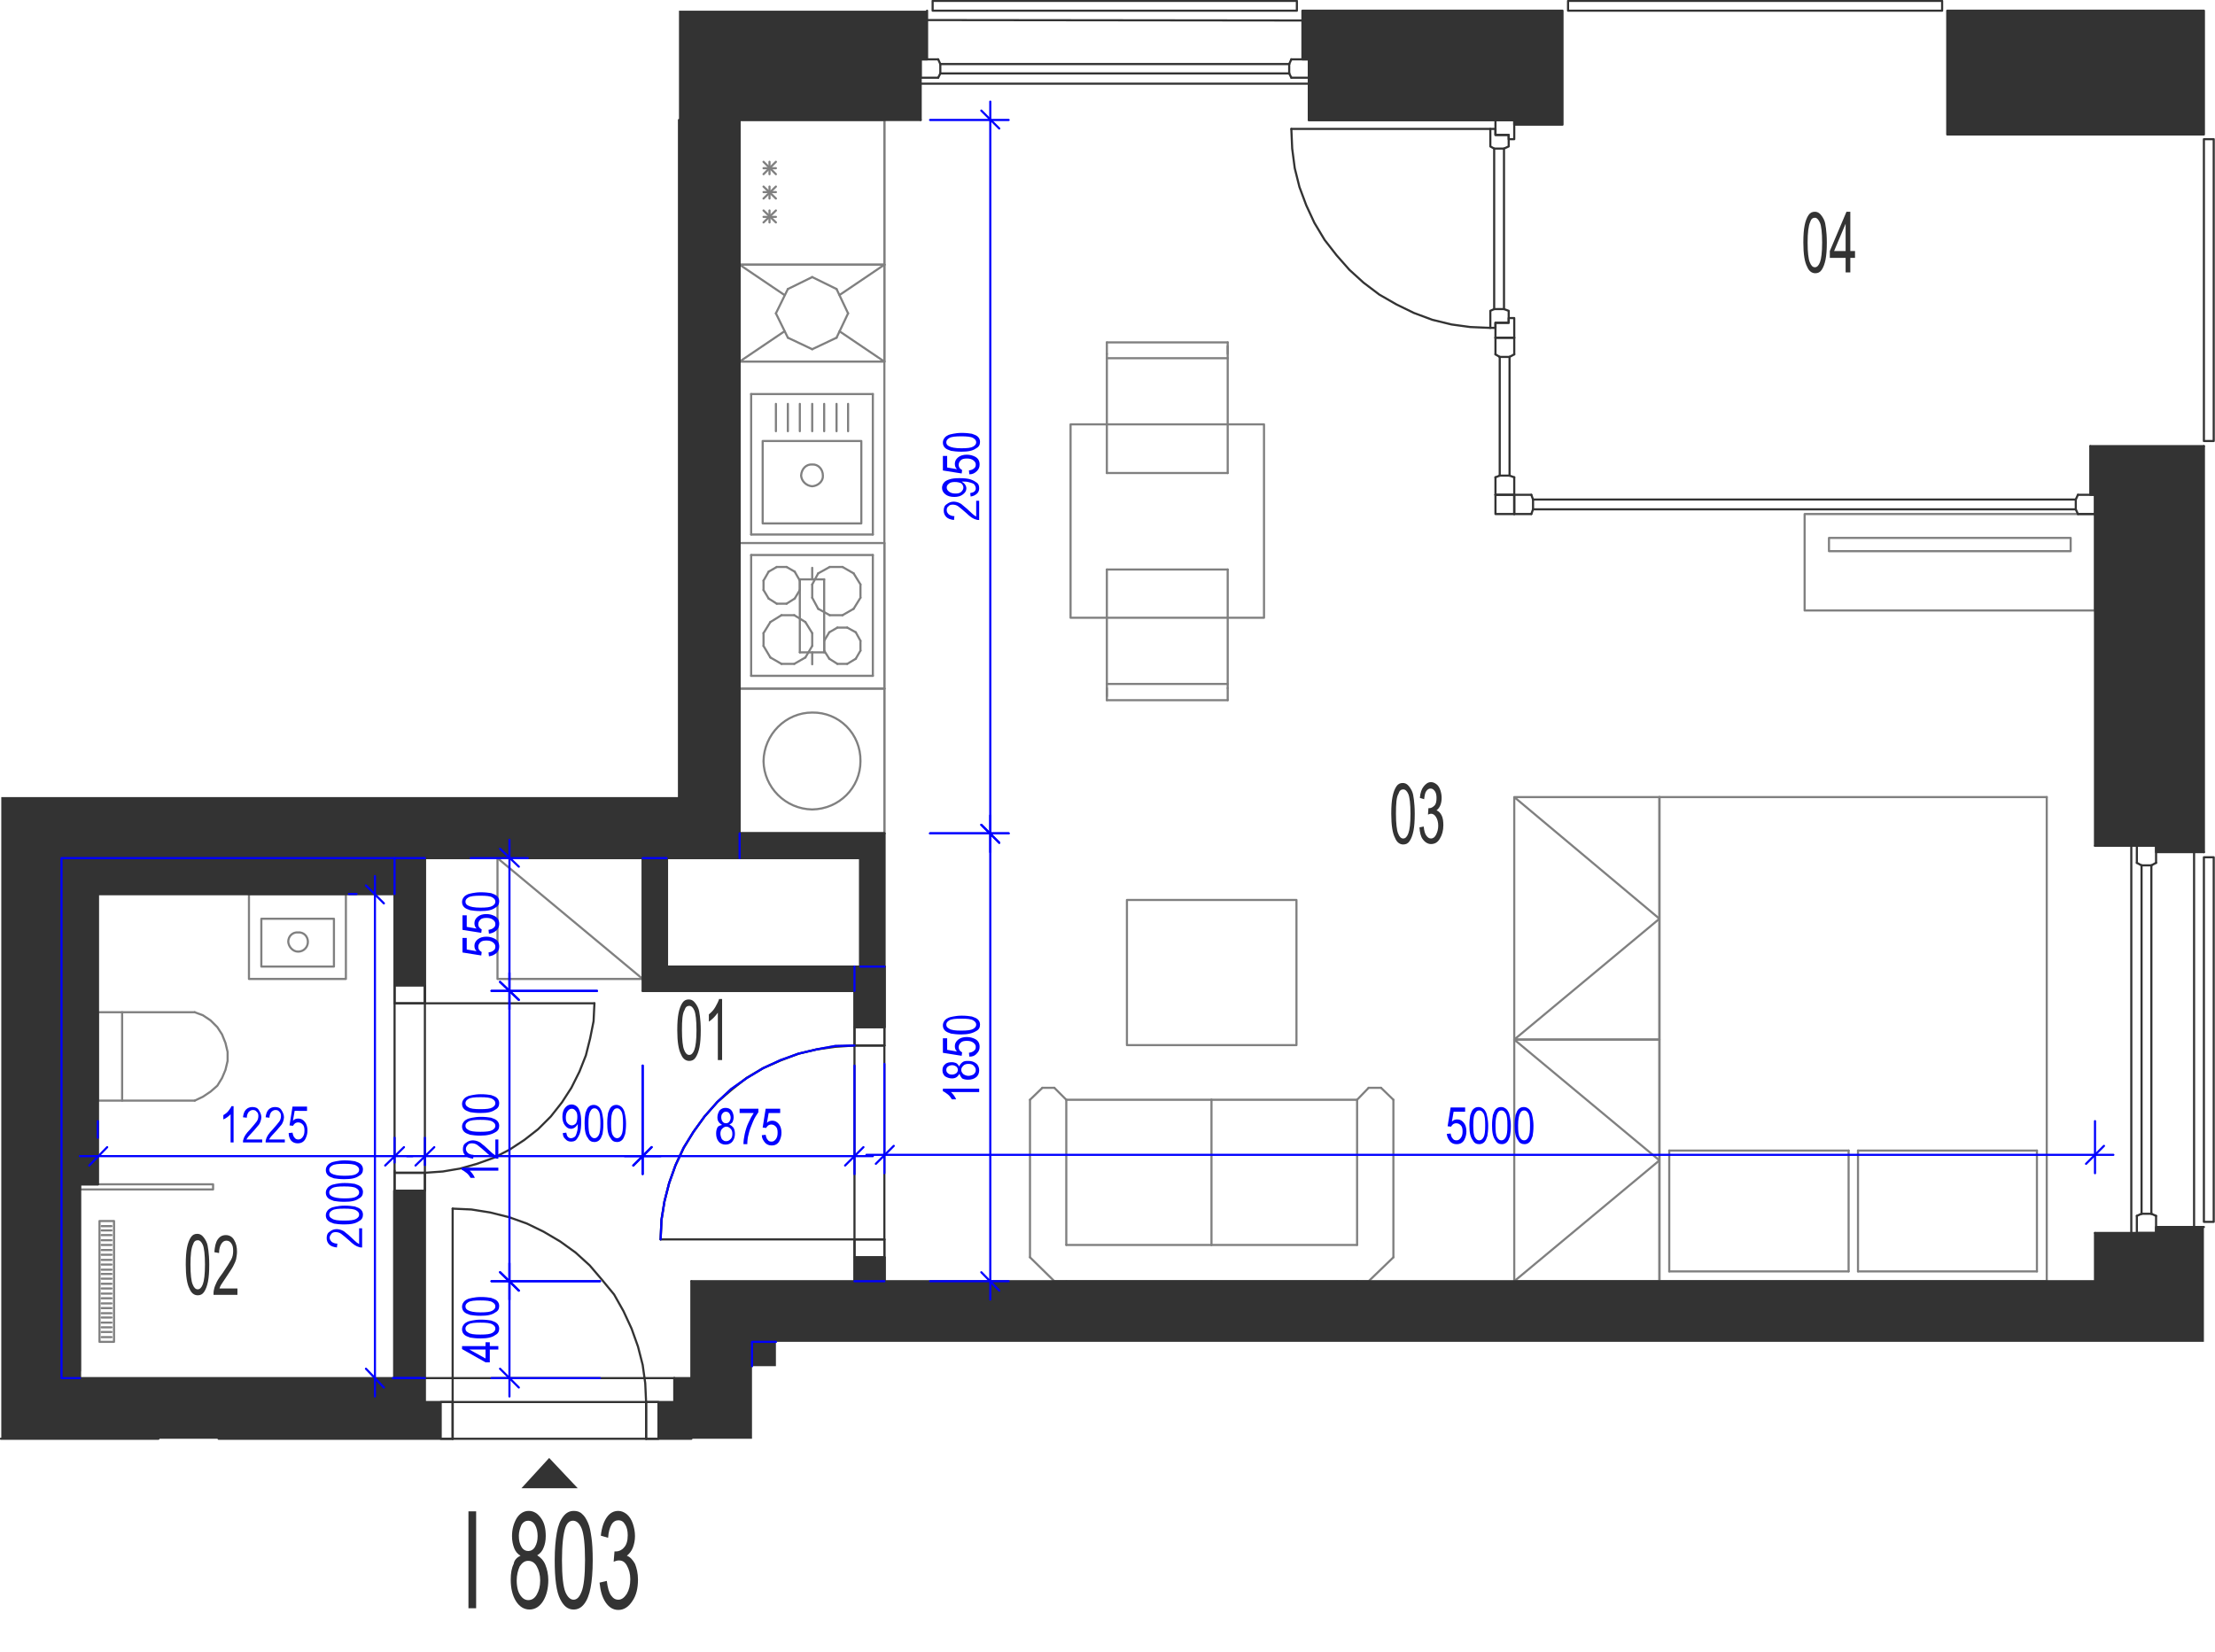 <?xml version="1.0" encoding="utf-8"?>
<!-- Generator: Adobe Illustrator 28.2.0, SVG Export Plug-In . SVG Version: 6.00 Build 0)  -->
<svg version="1.1" xmlns="http://www.w3.org/2000/svg" xmlns:xlink="http://www.w3.org/1999/xlink" x="0px" y="0px"
	 viewBox="0 0 518.7 387" style="enable-background:new 0 0 518.7 387;" xml:space="preserve">
<style type="text/css">
	.st0{fill:none;stroke:#808080;stroke-width:0.5;stroke-linecap:round;stroke-linejoin:round;stroke-miterlimit:10;}
	.st1{fill:none;stroke:#333333;stroke-width:0.5;stroke-linecap:round;stroke-linejoin:round;stroke-miterlimit:10;}
	.st2{fill-rule:evenodd;clip-rule:evenodd;fill:#333333;}
	.st3{fill:#333333;}
	.st4{fill:none;stroke:#0000FF;stroke-width:0.5;stroke-linecap:round;stroke-linejoin:round;stroke-miterlimit:10;}
	.st5{fill:#0000FF;}
</style>
<g id="vybaveni">
	<line class="st0" x1="150.5" y1="201" x2="156.1" y2="201"/>
	<polyline class="st0" points="176.1,320 176.1,314.3 181.7,314.3 	"/>
	<line class="st0" x1="207.1" y1="195.2" x2="207.1" y2="28.1"/>
	<line class="st0" x1="207.1" y1="62" x2="207.1" y2="28.1"/>
	<line class="st0" x1="173.2" y1="28.1" x2="173.2" y2="62"/>
	<line class="st0" x1="181.7" y1="40.8" x2="178.8" y2="37.9"/>
	<line class="st0" x1="181.7" y1="37.9" x2="178.8" y2="40.8"/>
	<line class="st0" x1="180.2" y1="37.9" x2="180.2" y2="40.8"/>
	<line class="st0" x1="207.1" y1="28.1" x2="173.2" y2="28.1"/>
	<line class="st0" x1="181.7" y1="39.4" x2="178.8" y2="39.4"/>
	<line class="st0" x1="173.2" y1="62" x2="207.1" y2="62"/>
	<line class="st0" x1="181.7" y1="52.1" x2="178.8" y2="49.3"/>
	<line class="st0" x1="181.7" y1="49.3" x2="178.8" y2="52.1"/>
	<line class="st0" x1="180.2" y1="49.3" x2="180.2" y2="52.1"/>
	<line class="st0" x1="181.7" y1="46.5" x2="178.8" y2="43.7"/>
	<line class="st0" x1="181.7" y1="43.7" x2="178.8" y2="46.5"/>
	<line class="st0" x1="180.2" y1="43.7" x2="180.2" y2="46.5"/>
	<line class="st0" x1="181.7" y1="45" x2="178.8" y2="45"/>
	<line class="st0" x1="181.7" y1="50.8" x2="178.8" y2="50.8"/>
	<line class="st0" x1="180.4" y1="145.7" x2="183" y2="144.1"/>
	<line class="st0" x1="186" y1="144.1" x2="188.6" y2="145.7"/>
	<line class="st0" x1="175.9" y1="158.3" x2="175.9" y2="130"/>
	<line class="st0" x1="204.4" y1="130" x2="204.4" y2="158.3"/>
	<line class="st0" x1="184.2" y1="132.8" x2="181.9" y2="132.8"/>
	<line class="st0" x1="181.9" y1="141.4" x2="184.2" y2="141.4"/>
	<line class="st0" x1="183" y1="144.1" x2="186" y2="144.1"/>
	<line class="st0" x1="204.4" y1="130" x2="175.9" y2="130"/>
	<line class="st0" x1="187.3" y1="136" x2="186.1" y2="133.9"/>
	<line class="st0" x1="191.6" y1="134.3" x2="190.2" y2="136.9"/>
	<line class="st0" x1="201.5" y1="136.9" x2="199.9" y2="134.3"/>
	<line class="st0" x1="194.3" y1="132.8" x2="191.6" y2="134.3"/>
	<line class="st0" x1="199.9" y1="134.3" x2="197.3" y2="132.8"/>
	<line class="st0" x1="197.3" y1="132.8" x2="194.3" y2="132.8"/>
	<line class="st0" x1="186.1" y1="133.9" x2="184.2" y2="132.8"/>
	<line class="st0" x1="199.9" y1="142.6" x2="201.5" y2="140"/>
	<line class="st0" x1="201.5" y1="140" x2="201.5" y2="136.9"/>
	<line class="st0" x1="186.1" y1="140.2" x2="187.3" y2="138.2"/>
	<line class="st0" x1="190.2" y1="136.9" x2="190.2" y2="140"/>
	<line class="st0" x1="187.3" y1="138.2" x2="187.3" y2="136"/>
	<line class="st0" x1="191.6" y1="142.6" x2="194.3" y2="144.1"/>
	<line class="st0" x1="194.3" y1="144.1" x2="197.3" y2="144.1"/>
	<line class="st0" x1="197.3" y1="144.1" x2="199.9" y2="142.6"/>
	<line class="st0" x1="190.2" y1="140" x2="191.6" y2="142.6"/>
	<line class="st0" x1="184.2" y1="141.4" x2="186.1" y2="140.2"/>
	<line class="st0" x1="180" y1="133.9" x2="178.8" y2="136"/>
	<line class="st0" x1="181.9" y1="132.8" x2="180" y2="133.9"/>
	<line class="st0" x1="178.8" y1="138.2" x2="180" y2="140.2"/>
	<line class="st0" x1="178.8" y1="136" x2="178.8" y2="138.2"/>
	<line class="st0" x1="180" y1="140.2" x2="181.9" y2="141.4"/>
	<line class="st0" x1="186" y1="155.5" x2="183" y2="155.5"/>
	<line class="st0" x1="204.4" y1="158.3" x2="175.9" y2="158.3"/>
	<line class="st0" x1="188.6" y1="154" x2="190.2" y2="151.3"/>
	<line class="st0" x1="200.4" y1="154.3" x2="201.5" y2="152.4"/>
	<line class="st0" x1="193" y1="152.4" x2="194.2" y2="154.3"/>
	<line class="st0" x1="201.5" y1="150.1" x2="200.4" y2="148.1"/>
	<line class="st0" x1="201.5" y1="150.1" x2="201.5" y2="152.4"/>
	<line class="st0" x1="190.2" y1="148.3" x2="190.2" y2="151.3"/>
	<line class="st0" x1="194.2" y1="148.1" x2="193" y2="150.1"/>
	<line class="st0" x1="196.1" y1="147" x2="198.4" y2="147"/>
	<line class="st0" x1="198.4" y1="147" x2="200.4" y2="148.1"/>
	<line class="st0" x1="194.2" y1="148.1" x2="196.1" y2="147"/>
	<line class="st0" x1="190.2" y1="148.3" x2="188.6" y2="145.7"/>
	<line class="st0" x1="193" y1="152.4" x2="193" y2="150.1"/>
	<line class="st0" x1="198.4" y1="155.5" x2="196.1" y2="155.5"/>
	<line class="st0" x1="200.4" y1="154.3" x2="198.4" y2="155.5"/>
	<line class="st0" x1="196.1" y1="155.5" x2="194.2" y2="154.3"/>
	<line class="st0" x1="188.6" y1="154" x2="186" y2="155.5"/>
	<line class="st0" x1="178.8" y1="151.3" x2="180.4" y2="154"/>
	<line class="st0" x1="178.8" y1="151.3" x2="178.8" y2="148.3"/>
	<line class="st0" x1="180.4" y1="145.7" x2="178.8" y2="148.3"/>
	<line class="st0" x1="183" y1="155.5" x2="180.4" y2="154"/>
	<polyline class="st0" points="92.4,209.4 92.4,201 14.4,201 14.4,322.8 18.7,322.8 	"/>
	<line class="st0" x1="173.2" y1="195.2" x2="173.2" y2="201"/>
	<line class="st0" x1="99.5" y1="201" x2="92.4" y2="201"/>
	<line class="st0" x1="92.4" y1="322.8" x2="99.5" y2="322.8"/>
	<line class="st0" x1="207.1" y1="195.2" x2="173.2" y2="195.2"/>
	<line class="st0" x1="173.2" y1="161.3" x2="207.1" y2="161.3"/>
	<line class="st0" x1="207.1" y1="161.3" x2="207.1" y2="195.2"/>
	<line class="st0" x1="173.2" y1="195.2" x2="173.2" y2="161.3"/>
	<path class="st0" d="M178.8,178.3c0.1,6.1,5.1,11.2,11.4,11.3c6.3-0.1,11.3-5.1,11.3-11.3c0.1-6.4-5-11.5-11.3-11.4
		C184,166.9,178.9,172,178.8,178.3"/>
	<polyline class="st0" points="422.6,120.4 422.6,143 490.6,143 490.6,120.4 422.6,120.4 	"/>
	<polyline class="st0" points="428.3,126 428.3,129.1 484.9,129.1 484.9,126 428.3,126 	"/>
	<polyline class="st0" points="116.5,229.3 150.5,229.3 150.5,201 116.5,201 116.5,229.3 	"/>
	<line class="st0" x1="116.5" y1="201" x2="150.5" y2="229.3"/>
	<line class="st0" x1="195.9" y1="67.7" x2="190.2" y2="64.9"/>
	<line class="st0" x1="198.6" y1="73.4" x2="195.9" y2="67.7"/>
	<line class="st0" x1="195.9" y1="79.1" x2="198.6" y2="73.4"/>
	<line class="st0" x1="190.2" y1="81.8" x2="195.9" y2="79.1"/>
	<line class="st0" x1="184.5" y1="79.1" x2="190.2" y2="81.8"/>
	<line class="st0" x1="181.7" y1="73.4" x2="184.5" y2="79.1"/>
	<line class="st0" x1="184.5" y1="67.7" x2="181.7" y2="73.4"/>
	<line class="st0" x1="190.2" y1="64.9" x2="184.5" y2="67.7"/>
	<line class="st0" x1="196.6" y1="69.1" x2="207.1" y2="62"/>
	<line class="st0" x1="207.1" y1="84.7" x2="196.6" y2="77.6"/>
	<line class="st0" x1="173.2" y1="84.7" x2="183.7" y2="77.6"/>
	<line class="st0" x1="173.2" y1="62" x2="183.7" y2="69.1"/>
	<line class="st0" x1="207.1" y1="84.7" x2="173.2" y2="84.7"/>
	<line class="st0" x1="173.2" y1="62" x2="173.2" y2="84.7"/>
	<line class="st0" x1="207.1" y1="84.7" x2="207.1" y2="62"/>
	<line class="st0" x1="173.2" y1="62" x2="207.1" y2="62"/>
	<line class="st0" x1="175.9" y1="125.2" x2="204.4" y2="125.2"/>
	<line class="st0" x1="204.4" y1="125.2" x2="204.4" y2="92.3"/>
	<line class="st0" x1="204.4" y1="92.3" x2="175.9" y2="92.3"/>
	<line class="st0" x1="175.9" y1="92.3" x2="175.9" y2="125.2"/>
	<path class="st0" d="M187.6,111.4c0.1,1.3,1.2,2.4,2.6,2.5c1.4-0.1,2.6-1.2,2.5-2.5c0-1.5-1.1-2.7-2.5-2.6
		C188.8,108.7,187.7,109.8,187.6,111.4"/>
	<polyline class="st0" points="201.7,122.6 201.7,103.3 178.6,103.3 178.6,122.6 201.7,122.6 	"/>
	<line class="st0" x1="193" y1="101" x2="193" y2="94.6"/>
	<line class="st0" x1="190.2" y1="101" x2="190.2" y2="94.6"/>
	<line class="st0" x1="195.9" y1="101" x2="195.9" y2="94.6"/>
	<line class="st0" x1="198.6" y1="101" x2="198.6" y2="94.6"/>
	<line class="st0" x1="187.3" y1="101" x2="187.3" y2="94.6"/>
	<line class="st0" x1="184.5" y1="101" x2="184.5" y2="94.6"/>
	<line class="st0" x1="181.7" y1="101" x2="181.7" y2="94.6"/>
	<line class="st0" x1="287.5" y1="110.8" x2="287.5" y2="83.9"/>
	<line class="st0" x1="259.2" y1="82.9" x2="259.2" y2="110.8"/>
	<line class="st0" x1="287.5" y1="83.9" x2="259.2" y2="83.9"/>
	<line class="st0" x1="259.2" y1="80.2" x2="287.5" y2="80.2"/>
	<line class="st0" x1="259.2" y1="80.2" x2="259.2" y2="82.9"/>
	<line class="st0" x1="287.5" y1="83.9" x2="287.5" y2="81.1"/>
	<line class="st0" x1="287.5" y1="80.2" x2="287.5" y2="82.9"/>
	<line class="st0" x1="287.5" y1="110.8" x2="259.2" y2="110.8"/>
	<line class="st0" x1="259.2" y1="133.4" x2="259.2" y2="160.2"/>
	<line class="st0" x1="287.5" y1="161.2" x2="287.5" y2="133.4"/>
	<line class="st0" x1="259.2" y1="133.4" x2="287.5" y2="133.4"/>
	<line class="st0" x1="259.2" y1="160.2" x2="287.5" y2="160.2"/>
	<line class="st0" x1="287.5" y1="164" x2="259.2" y2="164"/>
	<line class="st0" x1="259.2" y1="164" x2="259.2" y2="161.2"/>
	<line class="st0" x1="259.2" y1="160.2" x2="259.2" y2="163.1"/>
	<line class="st0" x1="287.5" y1="164" x2="287.5" y2="161.2"/>
	<polyline class="st0" points="250.7,99.4 296,99.4 296,144.7 250.7,144.7 250.7,99.4 	"/>
	<line class="st0" x1="388.6" y1="186.7" x2="479.3" y2="186.7"/>
	<line class="st0" x1="479.3" y1="300.1" x2="388.6" y2="300.1"/>
	<line class="st0" x1="477" y1="297.8" x2="435.1" y2="297.8"/>
	<line class="st0" x1="477" y1="269.5" x2="435.1" y2="269.5"/>
	<line class="st0" x1="479.3" y1="186.7" x2="479.3" y2="300.1"/>
	<line class="st0" x1="477" y1="269.5" x2="477" y2="297.8"/>
	<line class="st0" x1="388.6" y1="300.1" x2="388.6" y2="186.7"/>
	<line class="st0" x1="435.1" y1="297.8" x2="435.1" y2="269.5"/>
	<line class="st0" x1="432.9" y1="297.8" x2="432.9" y2="269.5"/>
	<line class="st0" x1="432.9" y1="269.5" x2="390.9" y2="269.5"/>
	<line class="st0" x1="432.9" y1="297.8" x2="390.9" y2="297.8"/>
	<line class="st0" x1="390.9" y1="269.5" x2="390.9" y2="297.8"/>
	<polyline class="st0" points="354.6,243.5 354.6,300.1 388.6,300.1 388.6,243.5 354.6,243.5 388.6,271.8 354.6,300.1 	"/>
	<line class="st0" x1="317.8" y1="257.6" x2="283.7" y2="257.6"/>
	<line class="st0" x1="317.8" y1="300.1" x2="283.7" y2="300.1"/>
	<line class="st0" x1="317.8" y1="291.6" x2="283.7" y2="291.6"/>
	<line class="st0" x1="320.5" y1="300.1" x2="326.3" y2="294.5"/>
	<line class="st0" x1="317.8" y1="257.6" x2="317.8" y2="291.6"/>
	<line class="st0" x1="326.3" y1="294.5" x2="326.3" y2="257.6"/>
	<line class="st0" x1="326.3" y1="257.6" x2="323.4" y2="254.8"/>
	<line class="st0" x1="320.5" y1="254.8" x2="317.8" y2="257.6"/>
	<line class="st0" x1="320.5" y1="254.8" x2="323.4" y2="254.8"/>
	<line class="st0" x1="317.8" y1="300.1" x2="320.5" y2="300.1"/>
	<line class="st0" x1="283.7" y1="291.6" x2="283.7" y2="257.6"/>
	<line class="st0" x1="249.7" y1="257.6" x2="283.7" y2="257.6"/>
	<line class="st0" x1="249.7" y1="300.1" x2="283.7" y2="300.1"/>
	<line class="st0" x1="249.7" y1="291.6" x2="283.7" y2="291.6"/>
	<line class="st0" x1="246.9" y1="300.1" x2="241.2" y2="294.5"/>
	<line class="st0" x1="249.7" y1="257.6" x2="249.7" y2="291.6"/>
	<line class="st0" x1="241.2" y1="294.5" x2="241.2" y2="257.6"/>
	<line class="st0" x1="241.2" y1="257.6" x2="244.1" y2="254.8"/>
	<line class="st0" x1="246.9" y1="254.8" x2="249.7" y2="257.6"/>
	<line class="st0" x1="246.9" y1="254.8" x2="244.1" y2="254.8"/>
	<line class="st0" x1="249.7" y1="300.1" x2="246.9" y2="300.1"/>
	<polyline class="st0" points="303.6,210.8 303.6,244.8 263.9,244.8 263.9,210.8 303.6,210.8 	"/>
	<polyline class="st0" points="354.6,186.7 354.6,243.5 388.6,243.5 388.6,186.7 354.6,186.7 388.6,215.2 354.6,243.5 	"/>
	<line class="st0" x1="173.2" y1="161.3" x2="173.2" y2="127.2"/>
	<line class="st0" x1="207.1" y1="127.2" x2="207.1" y2="161.3"/>
	<line class="st0" x1="190.2" y1="133" x2="190.2" y2="135.7"/>
	<line class="st0" x1="173.2" y1="127.2" x2="207.1" y2="127.2"/>
	<line class="st0" x1="207.1" y1="161.3" x2="173.2" y2="161.3"/>
	<line class="st0" x1="187.3" y1="152.8" x2="193" y2="152.8"/>
	<line class="st0" x1="193" y1="135.7" x2="187.3" y2="135.7"/>
	<line class="st0" x1="193" y1="152.8" x2="193" y2="135.7"/>
	<line class="st0" x1="190.2" y1="155.6" x2="190.2" y2="152.8"/>
	<line class="st0" x1="187.3" y1="135.7" x2="187.3" y2="152.8"/>
	<polyline class="st0" points="200.1,244.9 195.6,245 191.2,245.8 187,246.8 182.8,248.3 178.7,250.2 174.9,252.5 171.2,255.1 
		168,258.1 165,261.5 162.4,265.1 160.1,268.8 158.2,272.9 156.7,277.1 155.6,281.4 154.9,285.7 154.7,290.3 	"/>
	<line class="st0" x1="201.5" y1="226.4" x2="207.1" y2="226.4"/>
	<line class="st0" x1="200.1" y1="232.1" x2="200.1" y2="226.4"/>
	<line class="st0" x1="207.1" y1="300.1" x2="200.1" y2="300.1"/>
	<line class="st0" x1="22.9" y1="257.8" x2="22.9" y2="237.1"/>
	<line class="st0" x1="22.9" y1="237.1" x2="45.6" y2="237.1"/>
	<polyline class="st0" points="45.6,237.1 47.5,237.8 49.3,239 50.9,240.6 52,242.3 52.8,244.3 53.3,246.4 53.3,248.5 52.8,250.6 
		52,252.5 50.9,254.3 49.3,255.7 47.5,256.9 45.6,257.8 	"/>
	<line class="st0" x1="45.6" y1="257.8" x2="22.9" y2="257.8"/>
	<line class="st0" x1="28.6" y1="237.1" x2="28.6" y2="257.8"/>
	<polyline class="st0" points="81,229.3 58.3,229.3 58.3,209.4 81,209.4 81,229.3 	"/>
	<polyline class="st0" points="78.2,226.4 61.2,226.4 61.2,215.2 78.2,215.2 78.2,226.4 	"/>
	<path class="st0" d="M67.5,220.6c0.1,1.2,1.1,2.3,2.3,2.3c1.3,0,2.3-1,2.3-2.3c0-1.3-1-2.3-2.3-2.2
		C68.5,218.3,67.5,219.3,67.5,220.6"/>
	<polyline class="st0" points="26.7,286 23.3,286 23.3,314.3 26.7,314.3 26.7,286 	"/>
	<polyline class="st0" points="18.7,277.4 49.9,277.4 49.9,278.6 18.7,278.6 18.7,277.4 	"/>
	<line class="st0" x1="26.1" y1="313.2" x2="23.8" y2="313.2"/>
	<line class="st0" x1="26.1" y1="312" x2="23.8" y2="312"/>
	<line class="st0" x1="26.1" y1="310.9" x2="23.8" y2="310.9"/>
	<line class="st0" x1="26.1" y1="309.8" x2="23.8" y2="309.8"/>
	<line class="st0" x1="26.1" y1="308.6" x2="23.8" y2="308.6"/>
	<line class="st0" x1="26.1" y1="307.6" x2="23.8" y2="307.6"/>
	<line class="st0" x1="26.1" y1="306.4" x2="23.8" y2="306.4"/>
	<line class="st0" x1="26.1" y1="305.3" x2="23.8" y2="305.3"/>
	<line class="st0" x1="26.1" y1="304.1" x2="23.8" y2="304.1"/>
	<line class="st0" x1="26.1" y1="303" x2="23.8" y2="303"/>
	<line class="st0" x1="26.1" y1="301.8" x2="23.8" y2="301.8"/>
	<line class="st0" x1="26.1" y1="300.7" x2="23.8" y2="300.7"/>
	<line class="st0" x1="26.1" y1="299.5" x2="23.8" y2="299.5"/>
	<line class="st0" x1="26.1" y1="298.4" x2="23.8" y2="298.4"/>
	<line class="st0" x1="26.1" y1="297.4" x2="23.8" y2="297.4"/>
	<line class="st0" x1="26.1" y1="296.2" x2="23.8" y2="296.2"/>
	<line class="st0" x1="26.1" y1="295.1" x2="23.8" y2="295.1"/>
	<line class="st0" x1="26.1" y1="293.9" x2="23.8" y2="293.9"/>
	<line class="st0" x1="26.1" y1="292.8" x2="23.8" y2="292.8"/>
	<line class="st0" x1="26.1" y1="291.6" x2="23.8" y2="291.6"/>
	<line class="st0" x1="26.1" y1="290.5" x2="23.8" y2="290.5"/>
	<line class="st0" x1="26.1" y1="289.3" x2="23.8" y2="289.3"/>
	<line class="st0" x1="26.1" y1="288.2" x2="23.8" y2="288.2"/>
	<line class="st0" x1="26.1" y1="287.2" x2="23.8" y2="287.2"/>
</g>
<g id="vykres">
	<line class="st1" x1="151.3" y1="337" x2="161.9" y2="337"/>
	<line class="st1" x1="201.5" y1="201" x2="156.1" y2="201"/>
	<line class="st1" x1="37.1" y1="337" x2="0.2" y2="337"/>
	<line class="st1" x1="18.7" y1="322.8" x2="92.4" y2="322.8"/>
	<line class="st1" x1="51.2" y1="337" x2="106" y2="337"/>
	<line class="st1" x1="173.2" y1="195.2" x2="173.2" y2="28.1"/>
	<line class="st1" x1="159" y1="186.7" x2="159" y2="28.1"/>
	<line class="st1" x1="161.9" y1="300.1" x2="490.6" y2="300.1"/>
	<line class="st1" x1="161.9" y1="300.1" x2="161.9" y2="322.8"/>
	<line class="st1" x1="157.9" y1="322.8" x2="161.9" y2="322.8"/>
	<line class="st1" x1="490.6" y1="115.9" x2="490.6" y2="198.1"/>
	<line class="st1" x1="504.9" y1="115.9" x2="504.9" y2="198.1"/>
	<line class="st1" x1="516.1" y1="104.5" x2="516.1" y2="199.6"/>
	<line class="st1" x1="215.6" y1="28.1" x2="215.6" y2="13.9"/>
	<line class="st1" x1="305" y1="4.8" x2="217.1" y2="4.7"/>
	<line class="st1" x1="306.5" y1="19.6" x2="215.6" y2="19.6"/>
	<line class="st1" x1="173.2" y1="28.1" x2="215.6" y2="28.1"/>
	<line class="st1" x1="504.9" y1="13.9" x2="504.9" y2="28.1"/>
	<line class="st1" x1="459.5" y1="28.1" x2="504.9" y2="28.1"/>
	<line class="st1" x1="459.5" y1="13.9" x2="504.9" y2="13.9"/>
	<line class="st1" x1="459.5" y1="13.9" x2="459.5" y2="28.1"/>
	<line class="st1" x1="489.5" y1="104.5" x2="516.1" y2="104.5"/>
	<line class="st1" x1="490.6" y1="288.8" x2="490.6" y2="300.1"/>
	<line class="st1" x1="490.6" y1="288.8" x2="504.9" y2="288.8"/>
	<line class="st1" x1="490.6" y1="198.1" x2="504.9" y2="198.1"/>
	<line class="st1" x1="499.1" y1="198.1" x2="499.1" y2="288.8"/>
	<line class="st1" x1="513.8" y1="199.6" x2="513.8" y2="287.4"/>
	<line class="st1" x1="354.6" y1="13.9" x2="354.6" y2="28.1"/>
	<line class="st1" x1="504.9" y1="115.9" x2="490.6" y2="115.9"/>
	<polyline class="st1" points="306.5,28.1 354.6,28.1 354.6,13.9 306.5,13.9 306.5,28.1 	"/>
	<rect x="306.5" y="13.9" class="st1" width="48.1" height="14.2"/>
	<polyline class="st1" points="305,13.9 306.5,13.9 306.5,28.1 354.6,28.1 354.6,29.2 365.9,29.2 365.9,2.5 305,2.5 305,13.9 	"/>
	<line class="st1" x1="500.4" y1="284.8" x2="500.4" y2="288.8"/>
	<line class="st1" x1="500.4" y1="288.8" x2="504.9" y2="288.8"/>
	<line class="st1" x1="504.9" y1="288.8" x2="504.9" y2="284.8"/>
	<line class="st1" x1="504.9" y1="284.8" x2="503.8" y2="284.3"/>
	<line class="st1" x1="503.8" y1="284.3" x2="501.5" y2="284.3"/>
	<line class="st1" x1="501.5" y1="284.3" x2="500.4" y2="284.8"/>
	<line class="st1" x1="503.8" y1="284.3" x2="503.8" y2="202.7"/>
	<line class="st1" x1="501.5" y1="284.3" x2="501.5" y2="202.7"/>
	<line class="st1" x1="500.4" y1="202.1" x2="500.4" y2="198.1"/>
	<line class="st1" x1="500.4" y1="198.1" x2="504.9" y2="198.1"/>
	<line class="st1" x1="504.9" y1="198.1" x2="504.9" y2="202.1"/>
	<line class="st1" x1="504.9" y1="202.1" x2="503.8" y2="202.7"/>
	<line class="st1" x1="503.8" y1="202.7" x2="501.5" y2="202.7"/>
	<line class="st1" x1="501.5" y1="202.7" x2="500.4" y2="202.1"/>
	<line class="st1" x1="219.7" y1="13.9" x2="215.6" y2="13.9"/>
	<line class="st1" x1="215.6" y1="13.9" x2="215.6" y2="18.2"/>
	<line class="st1" x1="215.6" y1="18.2" x2="219.7" y2="18.2"/>
	<line class="st1" x1="219.7" y1="18.2" x2="220.2" y2="17.2"/>
	<line class="st1" x1="220.2" y1="17.2" x2="220.2" y2="15"/>
	<line class="st1" x1="220.2" y1="15" x2="219.7" y2="13.9"/>
	<line class="st1" x1="220.2" y1="17.2" x2="301.9" y2="17.2"/>
	<line class="st1" x1="220.2" y1="15" x2="301.9" y2="15"/>
	<line class="st1" x1="302.4" y1="13.9" x2="306.5" y2="13.9"/>
	<line class="st1" x1="306.5" y1="13.9" x2="306.5" y2="18.2"/>
	<line class="st1" x1="306.5" y1="18.2" x2="302.4" y2="18.2"/>
	<line class="st1" x1="302.4" y1="18.2" x2="301.9" y2="17.2"/>
	<line class="st1" x1="301.9" y1="17.2" x2="301.9" y2="15"/>
	<line class="st1" x1="301.9" y1="15" x2="302.4" y2="13.9"/>
	<polyline class="st1" points="489.5,104.5 489.5,115.9 490.6,115.9 	"/>
	<polyline class="st1" points="516.1,199.6 504.9,199.6 504.9,198.1 	"/>
	<polyline class="st1" points="516.1,287.4 504.9,287.4 504.9,288.8 	"/>
	<polyline class="st1" points="217.1,2.5 217.1,13.9 215.6,13.9 	"/>
	<polyline class="st1" points="456,2.5 516.1,2.5 516.1,31.5 456,31.5 456,2.5 	"/>
	<polyline class="st1" points="516.1,103.3 516.1,32.6 518.4,32.6 518.4,103.3 516.1,103.3 	"/>
	<polyline class="st1" points="516.1,286.2 516.1,200.8 518.4,200.8 518.4,286.2 516.1,286.2 	"/>
	<polyline class="st1" points="218.4,0.2 303.7,0.2 303.7,2.5 218.4,2.5 218.4,0.2 	"/>
	<polyline class="st1" points="367.2,0.2 454.8,0.2 454.8,2.5 367.2,2.5 367.2,0.2 	"/>
	<line class="st1" x1="99.5" y1="201" x2="150.5" y2="201"/>
	<line class="st1" x1="207.1" y1="195.2" x2="173.2" y2="195.2"/>
	<line class="st1" x1="207.1" y1="244.9" x2="207.1" y2="195.2"/>
	<line class="st1" x1="201.5" y1="226.4" x2="201.5" y2="201"/>
	<line class="st1" x1="92.4" y1="322.8" x2="92.4" y2="274.2"/>
	<line class="st1" x1="99.5" y1="328.4" x2="99.5" y2="274.7"/>
	<line class="st1" x1="99.5" y1="235" x2="139.2" y2="235"/>
	<polyline class="st1" points="99.5,274.7 103.7,274.4 107.8,273.7 111.7,272.6 115.6,271.2 119.3,269.3 122.8,267 126,264.5 
		129,261.5 131.6,258.2 133.8,254.8 135.7,251 137.2,247.2 138.2,243.2 139,239.2 139.2,235 	"/>
	<line class="st1" x1="99.5" y1="235" x2="99.5" y2="201"/>
	<line class="st1" x1="99.5" y1="235" x2="92.4" y2="235"/>
	<line class="st1" x1="99.5" y1="274.7" x2="92.4" y2="274.7"/>
	<line class="st1" x1="92.4" y1="235" x2="92.4" y2="209.4"/>
	<line class="st1" x1="92.4" y1="235" x2="92.4" y2="274.7"/>
	<line class="st1" x1="99.5" y1="235" x2="99.5" y2="274.7"/>
	<polyline class="st1" points="92.4,274.7 92.4,278.9 99.5,278.9 99.5,274.7 92.4,274.7 	"/>
	<polyline class="st1" points="92.4,230.8 92.4,235 99.5,235 99.5,230.8 92.4,230.8 	"/>
	<line class="st1" x1="157.9" y1="322.8" x2="157.9" y2="328.4"/>
	<line class="st1" x1="157.9" y1="328.4" x2="151.3" y2="328.4"/>
	<line class="st1" x1="151.3" y1="328.4" x2="151.3" y2="337"/>
	<polyline class="st1" points="151.3,328.4 151.3,337 154.2,337 154.2,328.4 151.3,328.4 	"/>
	<line class="st1" x1="106" y1="328.4" x2="106" y2="337"/>
	<line class="st1" x1="106" y1="328.4" x2="99.5" y2="328.4"/>
	<polyline class="st1" points="103.2,328.4 103.2,337 106,337 106,328.4 103.2,328.4 	"/>
	<line class="st1" x1="106" y1="328.4" x2="106" y2="283.1"/>
	<polyline class="st1" points="151.3,328.4 151.1,324 150.5,319.7 149.4,315.4 147.9,311.2 146,307.1 143.8,303.2 141,299.8 
		138.1,296.4 134.8,293.4 131.2,290.8 127.3,288.5 123.4,286.6 119.2,285.1 114.8,284 110.4,283.3 106,283.1 	"/>
	<line class="st1" x1="151.3" y1="328.4" x2="106" y2="328.4"/>
	<line class="st1" x1="151.3" y1="337" x2="106" y2="337"/>
	<line class="st1" x1="157.9" y1="322.8" x2="99.5" y2="322.8"/>
	<line class="st1" x1="18.7" y1="321.1" x2="18.7" y2="277.4"/>
	<line class="st1" x1="22.9" y1="209.4" x2="92.4" y2="209.4"/>
	<line class="st1" x1="92.4" y1="209.4" x2="22.9" y2="209.4"/>
	<line class="st1" x1="22.9" y1="209.4" x2="22.9" y2="277.4"/>
	<line class="st1" x1="201.5" y1="201" x2="173.2" y2="201"/>
	<path class="st1" d="M93.8,322.8h5.6v-43.9h-7.1v43.9H93.8z M99.5,201h-7.1v4.2v4.2v21.4h7.1v4.2v-5.6V201"/>
	<polyline class="st1" points="353.3,34.3 353.3,31.6 350.2,31.6 350.2,30.2 349,30.2 349,34.3 349.9,34.8 352.2,34.8 353.3,34.3 	
		"/>
	<polyline class="st1" points="350.2,28.1 350.2,31.6 353.3,31.6 353.3,32.6 354.6,32.6 354.6,28.1 350.2,28.1 	"/>
	<polyline class="st1" points="353.3,72.8 353.3,75.6 350.2,75.6 350.2,76.8 349,76.8 349,72.8 349.9,72.4 352.2,72.4 353.3,72.8 	
		"/>
	<polyline class="st1" points="350.2,79.1 350.2,75.6 353.3,75.6 353.3,74.5 354.6,74.5 354.6,79.1 350.2,79.1 	"/>
	<line class="st1" x1="349.9" y1="34.8" x2="349.9" y2="72.4"/>
	<line class="st1" x1="352.2" y1="34.8" x2="352.2" y2="72.4"/>
	<line class="st1" x1="349" y1="30.2" x2="302.4" y2="30.2"/>
	<polyline class="st1" points="302.4,30.2 302.6,34.8 303.2,39.4 304.3,43.8 305.9,48.1 307.8,52.2 310.2,56.2 313,59.8 316,63.2 
		319.3,66.2 323,69 327,71.3 331.1,73.3 335.4,74.9 339.9,76 344.3,76.6 349,76.8 	"/>
	<line class="st1" x1="350.2" y1="83" x2="350.2" y2="79.1"/>
	<line class="st1" x1="350.2" y1="79.1" x2="354.6" y2="79.1"/>
	<line class="st1" x1="354.6" y1="79.1" x2="354.6" y2="83"/>
	<line class="st1" x1="354.6" y1="83" x2="353.5" y2="83.6"/>
	<line class="st1" x1="353.5" y1="83.6" x2="351.2" y2="83.6"/>
	<line class="st1" x1="351.2" y1="83.6" x2="350.2" y2="83"/>
	<line class="st1" x1="353.5" y1="83.6" x2="353.5" y2="111.4"/>
	<line class="st1" x1="351.2" y1="83.6" x2="351.2" y2="111.4"/>
	<line class="st1" x1="350.2" y1="111.8" x2="350.2" y2="115.9"/>
	<line class="st1" x1="350.2" y1="115.9" x2="354.6" y2="115.9"/>
	<line class="st1" x1="354.6" y1="115.9" x2="354.6" y2="111.8"/>
	<line class="st1" x1="354.6" y1="111.8" x2="353.5" y2="111.4"/>
	<line class="st1" x1="353.5" y1="111.4" x2="351.2" y2="111.4"/>
	<line class="st1" x1="351.2" y1="111.4" x2="350.2" y2="111.8"/>
	<line class="st1" x1="486.6" y1="115.9" x2="490.6" y2="115.9"/>
	<line class="st1" x1="490.6" y1="115.9" x2="490.6" y2="120.4"/>
	<line class="st1" x1="490.6" y1="120.4" x2="486.6" y2="120.4"/>
	<line class="st1" x1="486.6" y1="120.4" x2="486.1" y2="119.3"/>
	<line class="st1" x1="486.1" y1="119.3" x2="486.1" y2="117"/>
	<line class="st1" x1="486.1" y1="117" x2="486.6" y2="115.9"/>
	<line class="st1" x1="486.1" y1="119.3" x2="359" y2="119.3"/>
	<line class="st1" x1="486.1" y1="117" x2="359" y2="117"/>
	<line class="st1" x1="358.6" y1="115.9" x2="354.6" y2="115.9"/>
	<line class="st1" x1="354.6" y1="115.9" x2="354.6" y2="120.4"/>
	<line class="st1" x1="354.6" y1="120.4" x2="358.6" y2="120.4"/>
	<line class="st1" x1="358.6" y1="120.4" x2="359" y2="119.3"/>
	<line class="st1" x1="359" y1="119.3" x2="359" y2="117"/>
	<line class="st1" x1="359" y1="117" x2="358.6" y2="115.9"/>
	<polyline class="st1" points="350.2,115.9 354.6,115.9 354.6,120.4 350.2,120.4 350.2,115.9 	"/>
	<line class="st1" x1="150.5" y1="232.1" x2="150.5" y2="201"/>
	<line class="st1" x1="156.1" y1="226.4" x2="156.1" y2="201"/>
	<line class="st1" x1="156.1" y1="226.4" x2="201.5" y2="226.4"/>
	<line class="st1" x1="150.5" y1="232.1" x2="200.1" y2="232.1"/>
	<line class="st1" x1="200.1" y1="290.3" x2="154.7" y2="290.3"/>
	<line class="st1" x1="200.1" y1="244.9" x2="207.1" y2="244.9"/>
	<line class="st1" x1="200.1" y1="290.3" x2="207.1" y2="290.3"/>
	<line class="st1" x1="207.1" y1="244.9" x2="207.1" y2="290.3"/>
	<line class="st1" x1="200.1" y1="244.9" x2="200.1" y2="290.3"/>
	<polyline class="st1" points="207.1,290.3 207.1,294.5 200.1,294.5 200.1,290.3 207.1,290.3 	"/>
	<polyline class="st1" points="207.1,240.6 207.1,244.9 200.1,244.9 200.1,240.6 207.1,240.6 	"/>
	<path class="st1" d="M92.4,201h-78v121.8h4.3v-42.5v-2.9h4.2v-35.2v-32.9h19.9h49.6V201z M207.1,226.4v-31.2h-34v5.8h28.3v25.4
		H207.1 M200.1,226.4h-43.9V201h-5.6v31.1h49.6V226.4"/>
	<line class="st1" x1="200.1" y1="232.1" x2="200.1" y2="244.9"/>
	<line class="st1" x1="200.1" y1="290.3" x2="200.1" y2="300.1"/>
	<line class="st1" x1="207.1" y1="290.3" x2="207.1" y2="300.1"/>
	<rect x="200.1" y="294.5" class="st1" width="7.1" height="5.6"/>
	<rect x="200.1" y="226.4" class="st1" width="7.1" height="14.2"/>
	<line class="st1" x1="18.7" y1="322.8" x2="18.7" y2="277.4"/>
	<line class="st1" x1="18.7" y1="277.4" x2="22.9" y2="277.4"/>
	<polyline class="st1" points="200,244.9 195.6,245.2 191.3,245.8 187,246.8 182.8,248.4 178.7,250.2 174.8,252.5 171.4,255.2 
		168,258.1 165,261.5 162.4,265.1 160.1,268.9 158.2,272.9 156.7,277.1 155.6,281.4 154.9,285.8 154.7,290.3 	"/>
</g>
<g id="vyplne">
	<g>
		<polygon class="st2" points="306.5,28.1 354.6,28.1 354.6,29.2 365.9,29.2 365.9,21 365.9,2.5 305.1,2.5 305.1,4.8 305.1,13.9 
			306.5,13.9 		"/>
		<path class="st2" d="M200.1,232.1v8.5h7.1v-14.2v-31.2h-34V28.1h42.5V13.9h1.4V2.5H159v25.6v158.6H0.3V337h103v-8.5h-3.7v-5.6
			v-43.9h-7.1v43.9H18.7v-42.5v-2.9h4.2v-35.2v-32.9h19.9h49.6v21.4h7.1v-1.4V201h51v31.1H200.1z M173.2,201h28.3v25.4h-1.4h-43.9
			V201H173.2z"/>
		<polygon class="st2" points="504.9,288.8 490.6,288.8 490.6,300.1 207.1,300.1 207.1,294.5 200.1,294.5 200.1,300.1 161.9,300.1 
			161.9,322.8 157.9,322.8 157.9,328.4 154.2,328.4 154.2,337 161.9,337 176.1,337 176.1,320 181.7,320 181.7,314.3 490.6,314.3 
			516.1,314.3 516.1,287.4 504.9,287.4 		"/>
		<polygon class="st2" points="489.5,104.5 489.5,115.9 490.6,115.9 490.6,198.1 504.9,198.1 504.9,199.6 516.1,199.6 516.1,104.5 
			497.8,104.5 		"/>
		<polygon class="st2" points="497.8,2.5 456,2.5 456,21 456,31.5 497.8,31.5 516.1,31.5 516.1,21 516.1,2.5 		"/>
		<polygon class="st2" points="122.1,348.6 135.3,348.6 128.6,341.5 		"/>
	</g>
</g>
<g id="popisky_bytu">
	<g>
		<path class="st3" d="M158.6,241.3c0-1.7,0.1-3,0.3-4c0.2-1,0.5-1.8,0.9-2.4c0.4-0.6,0.9-0.8,1.5-0.8c0.5,0,0.9,0.2,1.2,0.5
			c0.3,0.3,0.6,0.7,0.9,1.3s0.4,1.3,0.5,2.1c0.1,0.8,0.2,1.9,0.2,3.3c0,1.7-0.1,3-0.3,4c-0.2,1-0.5,1.8-0.9,2.4
			c-0.4,0.6-0.9,0.8-1.5,0.8c-0.8,0-1.5-0.5-1.9-1.5C158.9,245.9,158.6,244,158.6,241.3z M159.7,241.3c0,2.3,0.2,3.9,0.5,4.6
			c0.3,0.8,0.7,1.2,1.2,1.2c0.5,0,0.9-0.4,1.2-1.2c0.3-0.8,0.5-2.3,0.5-4.6c0-2.3-0.2-3.9-0.5-4.6s-0.7-1.1-1.2-1.1
			c-0.5,0-0.9,0.3-1.1,1C159.8,237.4,159.7,239,159.7,241.3z"/>
		<path class="st3" d="M169.1,248.3h-1v-11.1c-0.3,0.4-0.6,0.8-1,1.2s-0.8,0.7-1.1,0.9v-1.7c0.6-0.5,1.1-1,1.5-1.7
			c0.4-0.7,0.7-1.3,0.9-1.9h0.7V248.3z"/>
	</g>
	<g>
		<path class="st3" d="M325.8,190.6c0-1.7,0.1-3,0.3-4c0.2-1,0.5-1.8,0.9-2.4c0.4-0.6,0.9-0.8,1.5-0.8c0.5,0,0.9,0.2,1.2,0.5
			c0.3,0.3,0.6,0.7,0.9,1.3s0.4,1.3,0.5,2.1c0.1,0.8,0.2,1.9,0.2,3.3c0,1.7-0.1,3-0.3,4c-0.2,1-0.5,1.8-0.9,2.4
			c-0.4,0.6-0.9,0.8-1.5,0.8c-0.8,0-1.5-0.5-1.9-1.5C326.1,195.2,325.8,193.3,325.8,190.6z M326.9,190.6c0,2.3,0.2,3.9,0.5,4.6
			c0.3,0.8,0.7,1.2,1.2,1.2c0.5,0,0.9-0.4,1.2-1.2c0.3-0.8,0.5-2.3,0.5-4.6c0-2.3-0.2-3.9-0.5-4.6s-0.7-1.1-1.2-1.1
			c-0.5,0-0.9,0.3-1.1,1C327,186.7,326.9,188.3,326.9,190.6z"/>
		<path class="st3" d="M332.4,193.8l1-0.2c0.1,1,0.3,1.7,0.6,2.1s0.6,0.7,1.1,0.7c0.5,0,0.9-0.3,1.2-0.9c0.3-0.6,0.5-1.3,0.5-2.1
			c0-0.8-0.2-1.5-0.5-2s-0.7-0.8-1.2-0.8c-0.2,0-0.4,0.1-0.7,0.2l0.1-1.5c0.1,0,0.1,0,0.2,0c0.4,0,0.8-0.2,1.2-0.6
			c0.4-0.4,0.5-1,0.5-1.8c0-0.6-0.1-1.2-0.4-1.6c-0.3-0.4-0.6-0.6-1-0.6c-0.4,0-0.7,0.2-1,0.6c-0.3,0.4-0.4,1.1-0.5,1.9l-1-0.3
			c0.1-1.2,0.4-2.1,0.9-2.7s1-1,1.7-1c0.5,0,0.9,0.2,1.3,0.5c0.4,0.3,0.7,0.8,0.9,1.4c0.2,0.6,0.3,1.2,0.3,1.8
			c0,0.6-0.1,1.2-0.3,1.7c-0.2,0.5-0.5,0.9-0.9,1.2c0.5,0.2,0.9,0.6,1.2,1.2c0.3,0.6,0.4,1.4,0.4,2.3c0,1.2-0.3,2.3-0.8,3.1
			c-0.5,0.9-1.2,1.3-2.1,1.3c-0.7,0-1.4-0.4-1.9-1.1C332.7,196,332.5,195,332.4,193.8z"/>
	</g>
	<g>
		<path class="st3" d="M422.3,56.8c0-1.7,0.1-3,0.3-4c0.2-1,0.5-1.8,0.9-2.4c0.4-0.6,0.9-0.8,1.5-0.8c0.5,0,0.9,0.2,1.2,0.5
			c0.3,0.3,0.6,0.7,0.9,1.3s0.4,1.3,0.5,2.1c0.1,0.8,0.2,1.9,0.2,3.3c0,1.7-0.1,3-0.3,4c-0.2,1-0.5,1.8-0.9,2.4s-0.9,0.8-1.5,0.8
			c-0.8,0-1.5-0.5-1.9-1.5C422.6,61.4,422.3,59.5,422.3,56.8z M423.3,56.8c0,2.3,0.2,3.9,0.5,4.6c0.3,0.8,0.7,1.2,1.2,1.2
			c0.5,0,0.9-0.4,1.2-1.2s0.5-2.3,0.5-4.6c0-2.3-0.2-3.9-0.5-4.6S425.5,51,425,51c-0.5,0-0.9,0.3-1.1,1
			C423.5,52.9,423.3,54.5,423.3,56.8z"/>
		<path class="st3" d="M432.2,63.8v-3.4h-3.7v-1.6l3.9-9.2h0.9v9.2h1.1v1.6h-1.1v3.4H432.2z M432.2,58.8v-6.4l-2.7,6.4H432.2z"/>
	</g>
	<g>
		<path class="st3" d="M109.7,376.7V354h1.8v22.7H109.7z"/>
		<path class="st3" d="M121.9,364.4c-0.7-0.4-1.2-1-1.5-1.8c-0.3-0.8-0.5-1.7-0.5-2.8c0-1.6,0.4-3,1.1-4.2c0.7-1.1,1.7-1.7,2.8-1.7
			c1.2,0,2.1,0.6,2.9,1.7s1.1,2.5,1.1,4.2c0,1.1-0.2,2-0.5,2.7c-0.3,0.8-0.8,1.4-1.5,1.8c0.8,0.5,1.5,1.2,1.9,2.2
			c0.4,1,0.7,2.2,0.7,3.6c0,1.9-0.4,3.6-1.2,4.9c-0.8,1.3-1.9,2-3.2,2c-1.3,0-2.4-0.7-3.2-2c-0.8-1.3-1.2-3-1.2-5
			c0-1.5,0.2-2.7,0.7-3.7C120.4,365.5,121,364.8,121.9,364.4z M121,370.2c0,0.8,0.1,1.6,0.3,2.3c0.2,0.7,0.6,1.3,1,1.7
			c0.4,0.4,0.9,0.6,1.4,0.6c0.8,0,1.5-0.4,2-1.3s0.8-1.9,0.8-3.3c0-1.3-0.3-2.4-0.8-3.3c-0.5-0.9-1.2-1.3-2-1.3
			c-0.8,0-1.4,0.4-2,1.3C121.3,367.8,121,368.9,121,370.2z M121.5,359.7c0,1.1,0.2,1.9,0.6,2.6c0.4,0.7,1,1,1.6,1
			c0.6,0,1.2-0.3,1.6-1c0.4-0.7,0.6-1.5,0.6-2.5c0-1-0.2-1.9-0.6-2.6c-0.4-0.7-1-1-1.6-1c-0.6,0-1.2,0.3-1.6,1
			C121.8,357.9,121.5,358.8,121.5,359.7z"/>
		<path class="st3" d="M129.9,365.5c0-2.7,0.2-4.8,0.5-6.5s0.8-2.9,1.5-3.8c0.7-0.9,1.5-1.3,2.5-1.3c0.7,0,1.4,0.2,1.9,0.7
			c0.6,0.5,1,1.2,1.4,2.1c0.4,0.9,0.6,2,0.8,3.4c0.2,1.3,0.3,3.1,0.3,5.4c0,2.7-0.2,4.8-0.5,6.4c-0.3,1.6-0.8,2.9-1.5,3.8
			c-0.7,0.9-1.5,1.3-2.5,1.3c-1.3,0-2.3-0.8-3.1-2.4C130.3,372.9,129.9,369.8,129.9,365.5z M131.6,365.5c0,3.7,0.3,6.2,0.8,7.4
			c0.5,1.2,1.2,1.8,1.9,1.8c0.8,0,1.4-0.6,1.9-1.9c0.5-1.2,0.8-3.7,0.8-7.4c0-3.7-0.3-6.2-0.8-7.4c-0.5-1.2-1.2-1.8-2-1.8
			c-0.8,0-1.4,0.5-1.8,1.6C131.9,359.3,131.6,361.8,131.6,365.5z"/>
		<path class="st3" d="M140.4,370.7l1.7-0.4c0.2,1.6,0.5,2.7,1,3.4c0.5,0.7,1,1,1.7,1c0.8,0,1.4-0.5,2-1.4c0.5-0.9,0.8-2,0.8-3.4
			c0-1.3-0.3-2.3-0.8-3.2s-1.1-1.2-1.9-1.2c-0.3,0-0.7,0.1-1.2,0.3l0.2-2.4c0.1,0,0.2,0,0.3,0c0.7,0,1.4-0.3,1.9-0.9
			c0.6-0.6,0.9-1.6,0.9-2.9c0-1-0.2-1.9-0.6-2.5c-0.4-0.7-0.9-1-1.6-1c-0.6,0-1.2,0.3-1.6,1c-0.4,0.7-0.7,1.7-0.8,3.1l-1.7-0.5
			c0.2-1.9,0.7-3.3,1.4-4.3c0.7-1,1.6-1.5,2.7-1.5c0.7,0,1.4,0.3,2,0.8c0.6,0.5,1.1,1.3,1.4,2.2c0.3,0.9,0.5,1.9,0.5,2.9
			c0,1-0.2,1.9-0.5,2.7s-0.8,1.4-1.4,1.9c0.8,0.3,1.4,1,1.9,1.9c0.4,1,0.7,2.2,0.7,3.7c0,2-0.4,3.7-1.3,5c-0.9,1.4-2,2.1-3.3,2.1
			c-1.2,0-2.2-0.6-3-1.8S140.6,372.6,140.4,370.7z"/>
	</g>
	<g>
		<g>
			<path class="st3" d="M43.5,296.2c0-1.7,0.1-3,0.3-4c0.2-1,0.5-1.8,0.9-2.4c0.4-0.6,0.9-0.8,1.5-0.8c0.5,0,0.9,0.2,1.2,0.5
				c0.3,0.3,0.6,0.7,0.9,1.3s0.4,1.3,0.5,2.1c0.1,0.8,0.2,1.9,0.2,3.3c0,1.7-0.1,3-0.3,4c-0.2,1-0.5,1.8-0.9,2.4
				c-0.4,0.6-0.9,0.8-1.5,0.8c-0.8,0-1.5-0.5-1.9-1.5C43.8,300.8,43.5,298.9,43.5,296.2z M44.6,296.2c0,2.3,0.2,3.9,0.5,4.6
				c0.3,0.8,0.7,1.2,1.2,1.2c0.5,0,0.9-0.4,1.2-1.2c0.3-0.8,0.5-2.3,0.5-4.6c0-2.3-0.2-3.9-0.5-4.6s-0.7-1.1-1.2-1.1
				c-0.5,0-0.9,0.3-1.1,1C44.8,292.3,44.6,293.9,44.6,296.2z"/>
			<path class="st3" d="M55.6,301.6v1.7H50c0-0.4,0-0.8,0.1-1.2c0.1-0.6,0.4-1.3,0.7-1.9c0.3-0.6,0.8-1.3,1.4-2.1
				c0.9-1.3,1.5-2.3,1.9-3s0.5-1.4,0.5-2.1c0-0.7-0.1-1.3-0.4-1.7c-0.3-0.5-0.7-0.7-1.2-0.7c-0.5,0-0.9,0.3-1.2,0.8
				c-0.3,0.5-0.5,1.2-0.5,2.1l-1.1-0.2c0.1-1.3,0.3-2.3,0.8-3c0.5-0.7,1.1-1,1.9-1c0.8,0,1.5,0.4,1.9,1.1c0.5,0.8,0.7,1.7,0.7,2.8
				c0,0.6-0.1,1.1-0.2,1.7c-0.1,0.5-0.4,1.1-0.7,1.7s-0.9,1.4-1.6,2.5c-0.6,0.9-1,1.5-1.2,1.8s-0.3,0.6-0.4,0.9H55.6z"/>
		</g>
	</g>
</g>
<g id="koty">
	<line class="st4" x1="150.5" y1="201" x2="156.1" y2="201"/>
	<polyline class="st4" points="176.1,320 176.1,314.3 181.7,314.3 	"/>
	<polyline class="st4" points="92.4,209.4 92.4,201 14.4,201 14.4,322.8 18.7,322.8 	"/>
	<line class="st4" x1="173.2" y1="195.2" x2="173.2" y2="201"/>
	<line class="st4" x1="99.5" y1="201" x2="92.4" y2="201"/>
	<line class="st4" x1="92.4" y1="322.8" x2="99.5" y2="322.8"/>
	<line class="st4" x1="98.4" y1="322.8" x2="92" y2="322.8"/>
	<line class="st4" x1="81.7" y1="209.4" x2="83.5" y2="209.4"/>
	<line class="st4" x1="87.8" y1="327.1" x2="87.8" y2="205.2"/>
	<line class="st4" x1="85.7" y1="320.6" x2="89.9" y2="325"/>
	<line class="st4" x1="89.9" y1="211.6" x2="85.7" y2="207.4"/>
	<line class="st4" x1="22.9" y1="262.6" x2="22.9" y2="266.5"/>
	<line class="st4" x1="92.4" y1="272.3" x2="92.4" y2="266.5"/>
	<line class="st4" x1="18.7" y1="270.8" x2="96.6" y2="270.8"/>
	<line class="st4" x1="25.1" y1="268.7" x2="20.9" y2="273"/>
	<line class="st4" x1="90.2" y1="273" x2="94.6" y2="268.7"/>
	<line class="st4" x1="99.5" y1="272.9" x2="99.5" y2="266.5"/>
	<line class="st4" x1="150.5" y1="249.6" x2="150.5" y2="275"/>
	<line class="st4" x1="95.3" y1="270.8" x2="154.7" y2="270.8"/>
	<line class="st4" x1="101.7" y1="268.7" x2="97.3" y2="273"/>
	<line class="st4" x1="148.3" y1="273" x2="152.6" y2="268.7"/>
	<line class="st4" x1="110.2" y1="201" x2="123.6" y2="201"/>
	<line class="st4" x1="139.8" y1="232.1" x2="115.1" y2="232.1"/>
	<line class="st4" x1="119.3" y1="196.7" x2="119.3" y2="236.4"/>
	<line class="st4" x1="121.5" y1="203" x2="117.1" y2="198.8"/>
	<line class="st4" x1="117.1" y1="230" x2="121.5" y2="234.2"/>
	<line class="st4" x1="217.8" y1="300.1" x2="236.2" y2="300.1"/>
	<line class="st4" x1="217.8" y1="195.2" x2="236.2" y2="195.2"/>
	<line class="st4" x1="231.9" y1="304.4" x2="231.9" y2="191"/>
	<line class="st4" x1="229.8" y1="298" x2="234" y2="302.3"/>
	<line class="st4" x1="234" y1="197.4" x2="229.8" y2="193.2"/>
	<polyline class="st4" points="200.1,244.9 195.6,245 191.2,245.8 187,246.8 182.8,248.3 178.7,250.2 174.9,252.5 171.2,255.1 
		168,258.1 165,261.5 162.4,265.1 160.1,268.8 158.2,272.9 156.7,277.1 155.6,281.4 154.9,285.7 154.7,290.3 	"/>
	<line class="st4" x1="201.5" y1="226.4" x2="207.1" y2="226.4"/>
	<line class="st4" x1="200.1" y1="232.1" x2="200.1" y2="226.4"/>
	<line class="st4" x1="207.1" y1="300.1" x2="200.1" y2="300.1"/>
	<line class="st4" x1="150.5" y1="249.6" x2="150.5" y2="275"/>
	<line class="st4" x1="200.1" y1="249.6" x2="200.1" y2="275"/>
	<line class="st4" x1="146.3" y1="270.8" x2="204.4" y2="270.8"/>
	<line class="st4" x1="152.6" y1="268.7" x2="148.3" y2="273"/>
	<line class="st4" x1="197.9" y1="273" x2="202.2" y2="268.7"/>
	<line class="st4" x1="139.8" y1="232.1" x2="115.1" y2="232.1"/>
	<line class="st4" x1="140.5" y1="300.1" x2="115.1" y2="300.1"/>
	<line class="st4" x1="119.3" y1="227.9" x2="119.3" y2="304.4"/>
	<line class="st4" x1="121.5" y1="234.2" x2="117.1" y2="230"/>
	<line class="st4" x1="117.1" y1="298" x2="121.5" y2="302.3"/>
	<line class="st4" x1="140.5" y1="300.1" x2="115.1" y2="300.1"/>
	<line class="st4" x1="140.5" y1="322.8" x2="115.1" y2="322.8"/>
	<line class="st4" x1="119.3" y1="295.9" x2="119.3" y2="327.1"/>
	<line class="st4" x1="121.5" y1="302.3" x2="117.1" y2="298"/>
	<line class="st4" x1="117.1" y1="320.6" x2="121.5" y2="325"/>
	<line class="st4" x1="217.8" y1="195.2" x2="236.2" y2="195.2"/>
	<line class="st4" x1="217.8" y1="28.1" x2="236.2" y2="28.1"/>
	<line class="st4" x1="231.9" y1="199.6" x2="231.9" y2="23.8"/>
	<line class="st4" x1="229.8" y1="193.2" x2="234" y2="197.4"/>
	<line class="st4" x1="234" y1="30.1" x2="229.8" y2="25.9"/>
	<line class="st4" x1="207.1" y1="249.2" x2="207.1" y2="274.8"/>
	<line class="st4" x1="490.6" y1="262.6" x2="490.6" y2="274.8"/>
	<line class="st4" x1="202.9" y1="270.5" x2="494.9" y2="270.5"/>
	<line class="st4" x1="209.3" y1="268.4" x2="205.1" y2="272.6"/>
	<line class="st4" x1="488.5" y1="272.6" x2="492.7" y2="268.4"/>
</g>
<g id="popisky_kot">
	<g>
		<path class="st5" d="M83.8,287.7h1v4.5c-0.3,0-0.5,0-0.7-0.1c-0.4-0.1-0.8-0.3-1.1-0.5c-0.4-0.3-0.8-0.6-1.3-1.1
			c-0.8-0.7-1.4-1.2-1.8-1.5c-0.4-0.3-0.9-0.4-1.3-0.4c-0.4,0-0.8,0.1-1,0.4s-0.4,0.5-0.4,0.9c0,0.4,0.2,0.7,0.5,1
			c0.3,0.2,0.7,0.4,1.3,0.4l-0.1,0.9c-0.8-0.1-1.4-0.3-1.8-0.7s-0.6-0.9-0.6-1.5c0-0.7,0.2-1.2,0.7-1.5c0.5-0.4,1-0.6,1.7-0.6
			c0.3,0,0.7,0.1,1,0.2s0.7,0.3,1,0.6c0.4,0.3,0.9,0.7,1.5,1.3c0.5,0.5,0.9,0.8,1.1,1c0.2,0.1,0.4,0.3,0.6,0.4V287.7z"/>
		<path class="st5" d="M80.6,286.8c-1,0-1.8-0.1-2.4-0.2c-0.6-0.2-1.1-0.4-1.4-0.7c-0.3-0.3-0.5-0.7-0.5-1.2c0-0.4,0.1-0.7,0.3-1
			c0.2-0.3,0.4-0.5,0.8-0.7c0.3-0.2,0.8-0.3,1.3-0.4c0.5-0.1,1.2-0.2,2-0.2c1,0,1.8,0.1,2.4,0.2c0.6,0.2,1.1,0.4,1.4,0.7
			c0.3,0.3,0.5,0.7,0.5,1.2c0,0.7-0.3,1.2-0.9,1.5C83.3,286.6,82.2,286.8,80.6,286.8z M80.6,285.9c1.4,0,2.3-0.1,2.8-0.4
			c0.5-0.3,0.7-0.6,0.7-1c0-0.4-0.2-0.7-0.7-1c-0.5-0.3-1.4-0.4-2.8-0.4c-1.4,0-2.3,0.1-2.8,0.4c-0.5,0.3-0.7,0.6-0.7,1
			c0,0.4,0.2,0.7,0.6,0.9C78.2,285.8,79.2,285.9,80.6,285.9z"/>
		<path class="st5" d="M80.6,281.5c-1,0-1.8-0.1-2.4-0.2c-0.6-0.2-1.1-0.4-1.4-0.7c-0.3-0.3-0.5-0.7-0.5-1.2c0-0.4,0.1-0.7,0.3-1
			c0.2-0.3,0.4-0.5,0.8-0.7c0.3-0.2,0.8-0.3,1.3-0.4c0.5-0.1,1.2-0.2,2-0.2c1,0,1.8,0.1,2.4,0.2c0.6,0.2,1.1,0.4,1.4,0.7
			c0.3,0.3,0.5,0.7,0.5,1.2c0,0.7-0.3,1.2-0.9,1.5C83.3,281.3,82.2,281.5,80.6,281.5z M80.6,280.7c1.4,0,2.3-0.1,2.8-0.4
			c0.5-0.3,0.7-0.6,0.7-1c0-0.4-0.2-0.7-0.7-1c-0.5-0.3-1.4-0.4-2.8-0.4c-1.4,0-2.3,0.1-2.8,0.4c-0.5,0.3-0.7,0.6-0.7,1
			c0,0.4,0.2,0.7,0.6,0.9C78.2,280.5,79.2,280.7,80.6,280.7z"/>
		<path class="st5" d="M80.6,276.2c-1,0-1.8-0.1-2.4-0.2c-0.6-0.2-1.1-0.4-1.4-0.7c-0.3-0.3-0.5-0.7-0.5-1.2c0-0.4,0.1-0.7,0.3-1
			c0.2-0.3,0.4-0.5,0.8-0.7c0.3-0.2,0.8-0.3,1.3-0.4c0.5-0.1,1.2-0.2,2-0.2c1,0,1.8,0.1,2.4,0.2c0.6,0.2,1.1,0.4,1.4,0.7
			c0.3,0.3,0.5,0.7,0.5,1.2c0,0.7-0.3,1.2-0.9,1.5C83.3,276,82.2,276.2,80.6,276.2z M80.6,275.4c1.4,0,2.3-0.1,2.8-0.4
			c0.5-0.3,0.7-0.6,0.7-1c0-0.4-0.2-0.7-0.7-1c-0.5-0.3-1.4-0.4-2.8-0.4c-1.4,0-2.3,0.1-2.8,0.4c-0.5,0.3-0.7,0.6-0.7,1
			c0,0.4,0.2,0.7,0.6,0.9C78.2,275.2,79.2,275.4,80.6,275.4z"/>
	</g>
	<g>
		<path class="st5" d="M54.9,267.6H54V261c-0.2,0.2-0.5,0.5-0.8,0.7c-0.3,0.2-0.6,0.4-0.9,0.5v-1c0.5-0.3,0.9-0.6,1.2-1
			c0.3-0.4,0.6-0.8,0.7-1.1h0.5V267.6z"/>
		<path class="st5" d="M61.4,266.6v1h-4.5c0-0.3,0-0.5,0.1-0.7c0.1-0.4,0.3-0.8,0.5-1.1s0.6-0.8,1.1-1.3c0.7-0.8,1.2-1.4,1.5-1.8
			s0.4-0.9,0.4-1.3c0-0.4-0.1-0.8-0.4-1c-0.2-0.3-0.5-0.4-0.9-0.4c-0.4,0-0.7,0.2-1,0.5c-0.2,0.3-0.4,0.7-0.4,1.3l-0.9-0.1
			c0.1-0.8,0.3-1.4,0.7-1.8c0.4-0.4,0.9-0.6,1.5-0.6c0.7,0,1.2,0.2,1.5,0.7s0.6,1,0.6,1.7c0,0.3-0.1,0.7-0.2,1
			c-0.1,0.3-0.3,0.7-0.6,1s-0.7,0.9-1.3,1.5c-0.5,0.5-0.8,0.9-1,1.1c-0.1,0.2-0.3,0.4-0.4,0.6H61.4z"/>
		<path class="st5" d="M66.7,266.6v1h-4.5c0-0.3,0-0.5,0.1-0.7c0.1-0.4,0.3-0.8,0.5-1.1s0.6-0.8,1.1-1.3c0.7-0.8,1.2-1.4,1.5-1.8
			s0.4-0.9,0.4-1.3c0-0.4-0.1-0.8-0.4-1c-0.2-0.3-0.5-0.4-0.9-0.4c-0.4,0-0.7,0.2-1,0.5c-0.2,0.3-0.4,0.7-0.4,1.3l-0.9-0.1
			c0.1-0.8,0.3-1.4,0.7-1.8c0.4-0.4,0.9-0.6,1.5-0.6c0.7,0,1.2,0.2,1.5,0.7s0.6,1,0.6,1.7c0,0.3-0.1,0.7-0.2,1
			c-0.1,0.3-0.3,0.7-0.6,1s-0.7,0.9-1.3,1.5c-0.5,0.5-0.8,0.9-1,1.1c-0.1,0.2-0.3,0.4-0.4,0.6H66.7z"/>
		<path class="st5" d="M67.6,265.4l0.9-0.1c0.1,0.5,0.2,0.9,0.5,1.2c0.2,0.3,0.5,0.4,0.9,0.4c0.4,0,0.7-0.2,1-0.6s0.4-0.9,0.4-1.5
			c0-0.6-0.1-1.1-0.4-1.4s-0.6-0.5-1.1-0.5c-0.3,0-0.5,0.1-0.7,0.2c-0.2,0.2-0.4,0.4-0.5,0.6l-0.8-0.1l0.7-4.4h3.4v1H69l-0.4,2.3
			c0.4-0.4,0.8-0.5,1.3-0.5c0.6,0,1.1,0.3,1.5,0.8c0.4,0.5,0.6,1.2,0.6,2c0,0.8-0.2,1.4-0.5,2c-0.4,0.7-1,1-1.8,1
			c-0.6,0-1.1-0.2-1.5-0.6C67.8,266.7,67.6,266.1,67.6,265.4z"/>
	</g>
	<g>
		<path class="st5" d="M131.8,265.4l0.8-0.1c0.1,0.5,0.2,0.8,0.4,1c0.2,0.2,0.4,0.3,0.7,0.3c0.3,0,0.5-0.1,0.7-0.2
			c0.2-0.1,0.4-0.3,0.5-0.6c0.1-0.2,0.2-0.6,0.3-1c0.1-0.4,0.1-0.8,0.1-1.3c0,0,0-0.1,0-0.2c-0.2,0.3-0.4,0.6-0.7,0.8
			s-0.6,0.3-0.9,0.3c-0.6,0-1-0.3-1.4-0.8c-0.4-0.5-0.6-1.2-0.6-2c0-0.9,0.2-1.6,0.6-2.1c0.4-0.5,0.9-0.8,1.5-0.8
			c0.4,0,0.8,0.1,1.2,0.4c0.4,0.3,0.6,0.7,0.8,1.3s0.3,1.3,0.3,2.4c0,1.1-0.1,2-0.3,2.6c-0.2,0.6-0.5,1.1-0.8,1.5s-0.8,0.5-1.3,0.5
			c-0.5,0-1-0.2-1.3-0.6C132,266.5,131.8,266,131.8,265.4z M135.2,261.6c0-0.6-0.1-1.1-0.4-1.4c-0.3-0.4-0.6-0.5-0.9-0.5
			c-0.4,0-0.7,0.2-1,0.6c-0.3,0.4-0.4,0.9-0.4,1.5c0,0.5,0.1,1,0.4,1.3s0.6,0.5,1,0.5c0.4,0,0.7-0.2,1-0.5
			C135.1,262.7,135.2,262.2,135.2,261.6z"/>
		<path class="st5" d="M136.9,263.1c0-1,0.1-1.8,0.2-2.4c0.2-0.6,0.4-1.1,0.7-1.4c0.3-0.3,0.7-0.5,1.2-0.5c0.4,0,0.7,0.1,1,0.3
			s0.5,0.4,0.7,0.8c0.2,0.3,0.3,0.8,0.4,1.3c0.1,0.5,0.2,1.2,0.2,2c0,1-0.1,1.8-0.2,2.4c-0.2,0.6-0.4,1.1-0.7,1.4s-0.7,0.5-1.2,0.5
			c-0.7,0-1.2-0.3-1.5-0.9C137.1,265.9,136.9,264.7,136.9,263.1z M137.8,263.1c0,1.4,0.1,2.3,0.4,2.8s0.6,0.7,1,0.7
			c0.4,0,0.7-0.2,1-0.7s0.4-1.4,0.4-2.8c0-1.4-0.1-2.3-0.4-2.8s-0.6-0.7-1-0.7c-0.4,0-0.7,0.2-0.9,0.6
			C137.9,260.8,137.8,261.7,137.8,263.1z"/>
		<path class="st5" d="M142.2,263.1c0-1,0.1-1.8,0.2-2.4c0.2-0.6,0.4-1.1,0.7-1.4c0.3-0.3,0.7-0.5,1.2-0.5c0.4,0,0.7,0.1,1,0.3
			s0.5,0.4,0.7,0.8c0.2,0.3,0.3,0.8,0.4,1.3c0.1,0.5,0.2,1.2,0.2,2c0,1-0.1,1.8-0.2,2.4c-0.2,0.6-0.4,1.1-0.7,1.4s-0.7,0.5-1.2,0.5
			c-0.7,0-1.2-0.3-1.5-0.9C142.4,265.9,142.2,264.7,142.2,263.1z M143.1,263.1c0,1.4,0.1,2.3,0.4,2.8s0.6,0.7,1,0.7
			c0.4,0,0.7-0.2,1-0.7s0.4-1.4,0.4-2.8c0-1.4-0.1-2.3-0.4-2.8s-0.6-0.7-1-0.7c-0.4,0-0.7,0.2-0.9,0.6
			C143.2,260.8,143.1,261.7,143.1,263.1z"/>
	</g>
	<g>
		<path class="st5" d="M114.5,224l-0.1-0.9c0.5-0.1,0.9-0.2,1.2-0.5c0.3-0.2,0.4-0.5,0.4-0.9c0-0.4-0.2-0.7-0.6-1
			c-0.4-0.3-0.9-0.4-1.5-0.4c-0.6,0-1.1,0.1-1.4,0.4c-0.3,0.3-0.5,0.6-0.5,1.1c0,0.3,0.1,0.5,0.2,0.7c0.2,0.2,0.4,0.4,0.6,0.5
			l-0.1,0.8l-4.4-0.7v-3.4h1v2.7l2.3,0.4c-0.4-0.4-0.5-0.8-0.5-1.3c0-0.6,0.3-1.1,0.8-1.5c0.5-0.4,1.2-0.6,2-0.6
			c0.8,0,1.4,0.2,2,0.5c0.7,0.4,1,1,1,1.8c0,0.6-0.2,1.1-0.6,1.5C115.7,223.7,115.2,223.9,114.5,224z"/>
		<path class="st5" d="M114.5,218.7l-0.1-0.9c0.5-0.1,0.9-0.2,1.2-0.5c0.3-0.2,0.4-0.5,0.4-0.9c0-0.4-0.2-0.7-0.6-1
			c-0.4-0.3-0.9-0.4-1.5-0.4c-0.6,0-1.1,0.1-1.4,0.4c-0.3,0.3-0.5,0.6-0.5,1.1c0,0.3,0.1,0.5,0.2,0.7c0.2,0.2,0.4,0.4,0.6,0.5
			l-0.1,0.8l-4.4-0.7v-3.4h1v2.7l2.3,0.4c-0.4-0.4-0.5-0.8-0.5-1.3c0-0.6,0.3-1.1,0.8-1.5c0.5-0.4,1.2-0.6,2-0.6
			c0.8,0,1.4,0.2,2,0.5c0.7,0.4,1,1,1,1.8c0,0.6-0.2,1.1-0.6,1.5C115.7,218.4,115.2,218.6,114.5,218.7z"/>
		<path class="st5" d="M112.5,213.4c-1,0-1.8-0.1-2.4-0.2c-0.6-0.2-1.1-0.4-1.4-0.7c-0.3-0.3-0.5-0.7-0.5-1.2c0-0.4,0.1-0.7,0.3-1
			c0.2-0.3,0.4-0.5,0.8-0.7c0.3-0.2,0.8-0.3,1.3-0.4c0.5-0.1,1.2-0.2,2-0.2c1,0,1.8,0.1,2.4,0.2c0.6,0.2,1.1,0.4,1.4,0.7
			c0.3,0.3,0.5,0.7,0.5,1.2c0,0.7-0.3,1.2-0.9,1.5C115.2,213.2,114.1,213.4,112.5,213.4z M112.5,212.6c1.4,0,2.3-0.1,2.8-0.4
			c0.5-0.3,0.7-0.6,0.7-1c0-0.4-0.2-0.7-0.7-1c-0.5-0.3-1.4-0.4-2.8-0.4c-1.4,0-2.3,0.1-2.8,0.4c-0.5,0.3-0.7,0.6-0.7,1
			c0,0.4,0.2,0.7,0.6,0.9C110.1,212.4,111.1,212.6,112.5,212.6z"/>
	</g>
	<g>
		<path class="st5" d="M229.3,255v0.8h-6.6c0.2,0.2,0.5,0.5,0.7,0.8c0.2,0.3,0.4,0.6,0.5,0.9h-1c-0.3-0.5-0.6-0.9-1-1.2
			c-0.4-0.3-0.8-0.6-1.1-0.7V255H229.3z"/>
		<path class="st5" d="M224.7,251.5c-0.2,0.3-0.4,0.6-0.7,0.8c-0.3,0.2-0.6,0.3-1.1,0.3c-0.6,0-1.1-0.2-1.6-0.5
			c-0.4-0.4-0.6-0.8-0.6-1.4c0-0.6,0.2-1.1,0.6-1.4c0.4-0.4,1-0.5,1.6-0.5c0.4,0,0.7,0.1,1,0.2c0.3,0.2,0.5,0.4,0.7,0.8
			c0.2-0.4,0.4-0.7,0.8-1s0.8-0.3,1.4-0.3c0.7,0,1.3,0.2,1.8,0.6s0.7,1,0.7,1.6s-0.2,1.2-0.7,1.6s-1.1,0.6-1.9,0.6
			c-0.6,0-1-0.1-1.4-0.3C225.1,252.3,224.8,252,224.7,251.5z M222.9,251.7c0.4,0,0.7-0.1,1-0.3c0.3-0.2,0.4-0.5,0.4-0.8
			c0-0.3-0.1-0.6-0.4-0.8c-0.3-0.2-0.6-0.3-0.9-0.3c-0.4,0-0.7,0.1-1,0.3s-0.4,0.5-0.4,0.8c0,0.3,0.1,0.6,0.4,0.8
			C222.2,251.6,222.5,251.7,222.9,251.7z M226.8,252c0.3,0,0.6-0.1,0.9-0.2c0.3-0.1,0.5-0.3,0.6-0.5c0.2-0.2,0.2-0.5,0.2-0.7
			c0-0.4-0.2-0.7-0.5-1s-0.7-0.4-1.2-0.4c-0.5,0-0.9,0.1-1.2,0.4s-0.5,0.6-0.5,1c0,0.4,0.2,0.7,0.5,1
			C225.9,251.8,226.3,252,226.8,252z"/>
		<path class="st5" d="M227,247.5l-0.1-0.9c0.5-0.1,0.9-0.2,1.2-0.5c0.3-0.2,0.4-0.5,0.4-0.9c0-0.4-0.2-0.7-0.6-1
			c-0.4-0.3-0.9-0.4-1.5-0.4c-0.6,0-1.1,0.1-1.4,0.4c-0.3,0.3-0.5,0.6-0.5,1.1c0,0.3,0.1,0.5,0.2,0.7c0.2,0.2,0.4,0.4,0.6,0.5
			l-0.1,0.8l-4.4-0.7v-3.4h1v2.7l2.3,0.4c-0.4-0.4-0.5-0.8-0.5-1.3c0-0.6,0.3-1.1,0.8-1.5c0.5-0.4,1.2-0.6,2-0.6
			c0.8,0,1.4,0.2,2,0.5c0.7,0.4,1,1,1,1.8c0,0.6-0.2,1.1-0.6,1.5C228.3,247.3,227.8,247.5,227,247.5z"/>
		<path class="st5" d="M225.1,242.3c-1,0-1.8-0.1-2.4-0.2c-0.6-0.2-1.1-0.4-1.4-0.7c-0.3-0.3-0.5-0.7-0.5-1.2c0-0.4,0.1-0.7,0.3-1
			c0.2-0.3,0.4-0.5,0.8-0.7c0.3-0.2,0.8-0.3,1.3-0.4c0.5-0.1,1.2-0.2,2-0.2c1,0,1.8,0.1,2.4,0.2c0.6,0.2,1.1,0.4,1.4,0.7
			c0.3,0.3,0.5,0.7,0.5,1.2c0,0.7-0.3,1.2-0.9,1.5C227.8,242,226.7,242.3,225.1,242.3z M225.1,241.4c1.4,0,2.3-0.1,2.8-0.4
			c0.5-0.3,0.7-0.6,0.7-1c0-0.4-0.2-0.7-0.7-1c-0.5-0.3-1.4-0.4-2.8-0.4c-1.4,0-2.3,0.1-2.8,0.4c-0.5,0.3-0.7,0.6-0.7,1
			c0,0.4,0.2,0.7,0.6,0.9C222.7,241.3,223.7,241.4,225.1,241.4z"/>
	</g>
	<g>
		<path class="st5" d="M169.1,263.5c-0.3-0.2-0.6-0.4-0.8-0.7s-0.3-0.6-0.3-1.1c0-0.6,0.2-1.1,0.5-1.6c0.4-0.4,0.8-0.6,1.4-0.6
			c0.6,0,1.1,0.2,1.4,0.6s0.5,1,0.5,1.6c0,0.4-0.1,0.7-0.2,1s-0.4,0.5-0.8,0.7c0.4,0.2,0.7,0.4,1,0.8c0.2,0.4,0.3,0.8,0.3,1.4
			c0,0.7-0.2,1.3-0.6,1.8c-0.4,0.5-1,0.7-1.6,0.7s-1.2-0.2-1.6-0.7c-0.4-0.5-0.6-1.1-0.6-1.9c0-0.6,0.1-1,0.3-1.4
			S168.7,263.6,169.1,263.5z M168.7,265.6c0,0.3,0.1,0.6,0.2,0.9s0.3,0.5,0.5,0.6c0.2,0.2,0.5,0.2,0.7,0.2c0.4,0,0.7-0.2,1-0.5
			c0.3-0.3,0.4-0.7,0.4-1.2c0-0.5-0.1-0.9-0.4-1.2c-0.3-0.3-0.6-0.5-1-0.5c-0.4,0-0.7,0.2-1,0.5
			C168.8,264.7,168.7,265.1,168.7,265.6z M168.9,261.7c0,0.4,0.1,0.7,0.3,1s0.5,0.4,0.8,0.4c0.3,0,0.6-0.1,0.8-0.4s0.3-0.6,0.3-0.9
			c0-0.4-0.1-0.7-0.3-1c-0.2-0.3-0.5-0.4-0.8-0.4c-0.3,0-0.6,0.1-0.8,0.4C169,261,168.9,261.3,168.9,261.7z"/>
		<path class="st5" d="M173.2,260.7v-1h4.4v0.8c-0.4,0.6-0.9,1.3-1.3,2.3c-0.4,1-0.8,1.9-1,2.9c-0.2,0.7-0.3,1.5-0.3,2.3h-0.9
			c0-0.7,0.1-1.5,0.3-2.4c0.2-0.9,0.5-1.9,0.9-2.7c0.4-0.9,0.8-1.6,1.2-2.2H173.2z"/>
		<path class="st5" d="M178.4,265.9l0.9-0.1c0.1,0.5,0.2,0.9,0.5,1.2c0.2,0.3,0.5,0.4,0.9,0.4c0.4,0,0.7-0.2,1-0.6s0.4-0.9,0.4-1.5
			c0-0.6-0.1-1.1-0.4-1.4s-0.6-0.5-1.1-0.5c-0.3,0-0.5,0.1-0.7,0.2c-0.2,0.2-0.4,0.4-0.5,0.6l-0.8-0.1l0.7-4.4h3.4v1h-2.7l-0.4,2.3
			c0.4-0.4,0.8-0.5,1.3-0.5c0.6,0,1.1,0.3,1.5,0.8c0.4,0.5,0.6,1.2,0.6,2c0,0.8-0.2,1.4-0.5,2c-0.4,0.7-1,1-1.8,1
			c-0.6,0-1.1-0.2-1.5-0.6C178.7,267.1,178.4,266.6,178.4,265.9z"/>
	</g>
	<g>
		<path class="st5" d="M116.7,273.4v0.8H110c0.2,0.2,0.5,0.5,0.7,0.8c0.2,0.3,0.4,0.6,0.5,0.9h-1c-0.3-0.5-0.6-0.9-1-1.2
			c-0.4-0.3-0.8-0.6-1.1-0.7v-0.5H116.7z"/>
		<path class="st5" d="M115.7,266.9h1v4.5c-0.3,0-0.5,0-0.7-0.1c-0.4-0.1-0.8-0.3-1.1-0.5c-0.4-0.3-0.8-0.6-1.3-1.1
			c-0.8-0.7-1.4-1.2-1.8-1.5c-0.4-0.3-0.9-0.4-1.3-0.4c-0.4,0-0.8,0.1-1,0.4s-0.4,0.5-0.4,0.9c0,0.4,0.2,0.7,0.5,1
			c0.3,0.2,0.7,0.4,1.3,0.4l-0.1,0.9c-0.8-0.1-1.4-0.3-1.8-0.7s-0.6-0.9-0.6-1.5c0-0.7,0.2-1.2,0.7-1.5c0.5-0.4,1-0.6,1.7-0.6
			c0.3,0,0.7,0.1,1,0.2s0.7,0.3,1,0.6c0.4,0.3,0.9,0.7,1.5,1.3c0.5,0.5,0.9,0.8,1.1,1c0.2,0.1,0.4,0.3,0.6,0.4V266.9z"/>
		<path class="st5" d="M112.5,266c-1,0-1.8-0.1-2.4-0.2c-0.6-0.2-1.1-0.4-1.4-0.7c-0.3-0.3-0.5-0.7-0.5-1.2c0-0.4,0.1-0.7,0.3-1
			c0.2-0.3,0.4-0.5,0.8-0.7c0.3-0.2,0.8-0.3,1.3-0.4c0.5-0.1,1.2-0.2,2-0.2c1,0,1.8,0.1,2.4,0.2c0.6,0.2,1.1,0.4,1.4,0.7
			c0.3,0.3,0.5,0.7,0.5,1.2c0,0.7-0.3,1.2-0.9,1.5C115.2,265.7,114.1,266,112.5,266z M112.5,265.1c1.4,0,2.3-0.1,2.8-0.4
			c0.5-0.3,0.7-0.6,0.7-1c0-0.4-0.2-0.7-0.7-1c-0.5-0.3-1.4-0.4-2.8-0.4c-1.4,0-2.3,0.1-2.8,0.4c-0.5,0.3-0.7,0.6-0.7,1
			c0,0.4,0.2,0.7,0.6,0.9C110.1,265,111.1,265.1,112.5,265.1z"/>
		<path class="st5" d="M112.5,260.7c-1,0-1.8-0.1-2.4-0.2c-0.6-0.2-1.1-0.4-1.4-0.7c-0.3-0.3-0.5-0.7-0.5-1.2c0-0.4,0.1-0.7,0.3-1
			c0.2-0.3,0.4-0.5,0.8-0.7c0.3-0.2,0.8-0.3,1.3-0.4c0.5-0.1,1.2-0.2,2-0.2c1,0,1.8,0.1,2.4,0.2c0.6,0.2,1.1,0.4,1.4,0.7
			c0.3,0.3,0.5,0.7,0.5,1.2c0,0.7-0.3,1.2-0.9,1.5C115.2,260.5,114.1,260.7,112.5,260.7z M112.5,259.8c1.4,0,2.3-0.1,2.8-0.4
			c0.5-0.3,0.7-0.6,0.7-1c0-0.4-0.2-0.7-0.7-1c-0.5-0.3-1.4-0.4-2.8-0.4c-1.4,0-2.3,0.1-2.8,0.4c-0.5,0.3-0.7,0.6-0.7,1
			c0,0.4,0.2,0.7,0.6,0.9C110.1,259.7,111.1,259.8,112.5,259.8z"/>
	</g>
	<g>
		<path class="st5" d="M116.7,316.1h-2v3h-1l-5.5-3.1v-0.7h5.5v-0.9h1v0.9h2V316.1z M113.7,316.1h-3.8l3.8,2.1V316.1z"/>
		<path class="st5" d="M112.5,313.5c-1,0-1.8-0.1-2.4-0.2c-0.6-0.2-1.1-0.4-1.4-0.7c-0.3-0.3-0.5-0.7-0.5-1.2c0-0.4,0.1-0.7,0.3-1
			c0.2-0.3,0.4-0.5,0.8-0.7c0.3-0.2,0.8-0.3,1.3-0.4c0.5-0.1,1.2-0.2,2-0.2c1,0,1.8,0.1,2.4,0.2c0.6,0.2,1.1,0.4,1.4,0.7
			c0.3,0.3,0.5,0.7,0.5,1.2c0,0.7-0.3,1.2-0.9,1.5C115.2,313.3,114.1,313.5,112.5,313.5z M112.5,312.6c1.4,0,2.3-0.1,2.8-0.4
			c0.5-0.3,0.7-0.6,0.7-1c0-0.4-0.2-0.7-0.7-1c-0.5-0.3-1.4-0.4-2.8-0.4c-1.4,0-2.3,0.1-2.8,0.4c-0.5,0.3-0.7,0.6-0.7,1
			c0,0.4,0.2,0.7,0.6,0.9C110.1,312.5,111.1,312.6,112.5,312.6z"/>
		<path class="st5" d="M112.5,308.2c-1,0-1.8-0.1-2.4-0.2c-0.6-0.2-1.1-0.4-1.4-0.7c-0.3-0.3-0.5-0.7-0.5-1.2c0-0.4,0.1-0.7,0.3-1
			c0.2-0.3,0.4-0.5,0.8-0.7c0.3-0.2,0.8-0.3,1.3-0.4c0.5-0.1,1.2-0.2,2-0.2c1,0,1.8,0.1,2.4,0.2c0.6,0.2,1.1,0.4,1.4,0.7
			c0.3,0.3,0.5,0.7,0.5,1.2c0,0.7-0.3,1.2-0.9,1.5C115.2,308,114.1,308.2,112.5,308.2z M112.5,307.4c1.4,0,2.3-0.1,2.8-0.4
			c0.5-0.3,0.7-0.6,0.7-1c0-0.4-0.2-0.7-0.7-1c-0.5-0.3-1.4-0.4-2.8-0.4c-1.4,0-2.3,0.1-2.8,0.4c-0.5,0.3-0.7,0.6-0.7,1
			c0,0.4,0.2,0.7,0.6,0.9C110.1,307.2,111.1,307.4,112.5,307.4z"/>
	</g>
	<g>
		<path class="st5" d="M228.3,117.3h1v4.5c-0.3,0-0.5,0-0.7-0.1c-0.4-0.1-0.8-0.3-1.1-0.5c-0.4-0.3-0.8-0.6-1.3-1.1
			c-0.8-0.7-1.4-1.2-1.8-1.5s-0.9-0.4-1.3-0.4c-0.4,0-0.8,0.1-1,0.4c-0.3,0.2-0.4,0.5-0.4,0.9c0,0.4,0.2,0.7,0.5,1
			c0.3,0.2,0.7,0.4,1.3,0.4l-0.1,0.9c-0.8-0.1-1.4-0.3-1.8-0.7s-0.6-0.9-0.6-1.5c0-0.7,0.2-1.2,0.7-1.5c0.5-0.4,1-0.6,1.7-0.6
			c0.3,0,0.7,0.1,1,0.2s0.7,0.3,1,0.6s0.9,0.7,1.5,1.3c0.5,0.5,0.9,0.8,1.1,1c0.2,0.1,0.4,0.3,0.6,0.4V117.3z"/>
		<path class="st5" d="M227.3,116.3l-0.1-0.8c0.5-0.1,0.8-0.2,1-0.4c0.2-0.2,0.3-0.4,0.3-0.7c0-0.3-0.1-0.5-0.2-0.7
			c-0.1-0.2-0.3-0.4-0.6-0.5c-0.2-0.1-0.6-0.2-1-0.3s-0.8-0.1-1.3-0.1c0,0-0.1,0-0.2,0c0.3,0.2,0.6,0.4,0.8,0.7
			c0.2,0.3,0.3,0.6,0.3,0.9c0,0.6-0.3,1-0.8,1.4s-1.2,0.6-2,0.6c-0.9,0-1.6-0.2-2.1-0.6c-0.5-0.4-0.8-0.9-0.8-1.5
			c0-0.4,0.1-0.8,0.4-1.2c0.3-0.4,0.7-0.6,1.3-0.8s1.3-0.3,2.4-0.3c1.1,0,2,0.1,2.6,0.3c0.6,0.2,1.1,0.5,1.5,0.8s0.5,0.8,0.5,1.3
			c0,0.5-0.2,1-0.6,1.3S228,116.2,227.3,116.3z M223.6,112.9c-0.6,0-1.1,0.1-1.4,0.4c-0.4,0.3-0.5,0.6-0.5,0.9c0,0.4,0.2,0.7,0.6,1
			s0.9,0.4,1.5,0.4c0.5,0,1-0.1,1.3-0.4c0.3-0.3,0.5-0.6,0.5-1c0-0.4-0.2-0.7-0.5-1C224.6,113,224.2,112.9,223.6,112.9z"/>
		<path class="st5" d="M227,111.1l-0.1-0.9c0.5-0.1,0.9-0.2,1.2-0.5c0.3-0.2,0.4-0.5,0.4-0.9c0-0.4-0.2-0.7-0.6-1s-0.9-0.4-1.5-0.4
			c-0.6,0-1.1,0.1-1.4,0.4c-0.3,0.3-0.5,0.6-0.5,1.1c0,0.3,0.1,0.5,0.2,0.7c0.2,0.2,0.4,0.4,0.6,0.5l-0.1,0.8l-4.4-0.7v-3.4h1v2.7
			l2.3,0.4c-0.4-0.4-0.5-0.8-0.5-1.3c0-0.6,0.3-1.1,0.8-1.5c0.5-0.4,1.2-0.6,2-0.6c0.8,0,1.4,0.2,2,0.5c0.7,0.4,1,1,1,1.8
			c0,0.6-0.2,1.1-0.6,1.5C228.3,110.8,227.8,111.1,227,111.1z"/>
		<path class="st5" d="M225.1,105.8c-1,0-1.8-0.1-2.4-0.2c-0.6-0.2-1.1-0.4-1.4-0.7c-0.3-0.3-0.5-0.7-0.5-1.2c0-0.4,0.1-0.7,0.3-1
			c0.2-0.3,0.4-0.5,0.8-0.7c0.3-0.2,0.8-0.3,1.3-0.4c0.5-0.1,1.2-0.2,2-0.2c1,0,1.8,0.1,2.4,0.2c0.6,0.2,1.1,0.4,1.4,0.7
			s0.5,0.7,0.5,1.2c0,0.7-0.3,1.2-0.9,1.5C227.8,105.6,226.7,105.8,225.1,105.8z M225.1,105c1.4,0,2.3-0.1,2.8-0.4s0.7-0.6,0.7-1
			c0-0.4-0.2-0.7-0.7-1s-1.4-0.4-2.8-0.4c-1.4,0-2.3,0.1-2.8,0.4c-0.5,0.3-0.7,0.6-0.7,1c0,0.4,0.2,0.7,0.6,0.9
			C222.7,104.8,223.7,105,225.1,105z"/>
	</g>
	<g>
		<path class="st5" d="M338.8,265.6l0.9-0.1c0.1,0.5,0.2,0.9,0.5,1.2c0.2,0.3,0.5,0.4,0.9,0.4c0.4,0,0.7-0.2,1-0.6s0.4-0.9,0.4-1.5
			c0-0.6-0.1-1.1-0.4-1.4s-0.6-0.5-1.1-0.5c-0.3,0-0.5,0.1-0.7,0.2c-0.2,0.2-0.4,0.4-0.5,0.6l-0.8-0.1l0.7-4.4h3.4v1h-2.7l-0.4,2.3
			c0.4-0.4,0.8-0.5,1.3-0.5c0.6,0,1.1,0.3,1.5,0.8c0.4,0.5,0.6,1.2,0.6,2c0,0.8-0.2,1.4-0.5,2c-0.4,0.7-1,1-1.8,1
			c-0.6,0-1.1-0.2-1.5-0.6C339.1,266.8,338.9,266.3,338.8,265.6z"/>
		<path class="st5" d="M344.1,263.6c0-1,0.1-1.8,0.2-2.4c0.2-0.6,0.4-1.1,0.7-1.4c0.3-0.3,0.7-0.5,1.2-0.5c0.4,0,0.7,0.1,1,0.3
			s0.5,0.4,0.7,0.8c0.2,0.3,0.3,0.8,0.4,1.3c0.1,0.5,0.2,1.2,0.2,2c0,1-0.1,1.8-0.2,2.4c-0.2,0.6-0.4,1.1-0.7,1.4s-0.7,0.5-1.2,0.5
			c-0.7,0-1.2-0.3-1.5-0.9C344.3,266.3,344.1,265.2,344.1,263.6z M345,263.6c0,1.4,0.1,2.3,0.4,2.8s0.6,0.7,1,0.7
			c0.4,0,0.7-0.2,1-0.7s0.4-1.4,0.4-2.8c0-1.4-0.1-2.3-0.4-2.8s-0.6-0.7-1-0.7c-0.4,0-0.7,0.2-0.9,0.6
			C345.1,261.2,345,262.2,345,263.6z"/>
		<path class="st5" d="M349.4,263.6c0-1,0.1-1.8,0.2-2.4c0.2-0.6,0.4-1.1,0.7-1.4c0.3-0.3,0.7-0.5,1.2-0.5c0.4,0,0.7,0.1,1,0.3
			s0.5,0.4,0.7,0.8c0.2,0.3,0.3,0.8,0.4,1.3c0.1,0.5,0.2,1.2,0.2,2c0,1-0.1,1.8-0.2,2.4c-0.2,0.6-0.4,1.1-0.7,1.4s-0.7,0.5-1.2,0.5
			c-0.7,0-1.2-0.3-1.5-0.9C349.6,266.3,349.4,265.2,349.4,263.6z M350.2,263.6c0,1.4,0.1,2.3,0.4,2.8s0.6,0.7,1,0.7
			c0.4,0,0.7-0.2,1-0.7s0.4-1.4,0.4-2.8c0-1.4-0.1-2.3-0.4-2.8s-0.6-0.7-1-0.7c-0.4,0-0.7,0.2-0.9,0.6
			C350.4,261.2,350.2,262.2,350.2,263.6z"/>
		<path class="st5" d="M354.7,263.6c0-1,0.1-1.8,0.2-2.4c0.2-0.6,0.4-1.1,0.7-1.4c0.3-0.3,0.7-0.5,1.2-0.5c0.4,0,0.7,0.1,1,0.3
			s0.5,0.4,0.7,0.8c0.2,0.3,0.3,0.8,0.4,1.3c0.1,0.5,0.2,1.2,0.2,2c0,1-0.1,1.8-0.2,2.4c-0.2,0.6-0.4,1.1-0.7,1.4s-0.7,0.5-1.2,0.5
			c-0.7,0-1.2-0.3-1.5-0.9C354.9,266.3,354.7,265.2,354.7,263.6z M355.5,263.6c0,1.4,0.1,2.3,0.4,2.8s0.6,0.7,1,0.7
			c0.4,0,0.7-0.2,1-0.7s0.4-1.4,0.4-2.8c0-1.4-0.1-2.3-0.4-2.8s-0.6-0.7-1-0.7c-0.4,0-0.7,0.2-0.9,0.6
			C355.7,261.2,355.5,262.2,355.5,263.6z"/>
	</g>
</g>
</svg>
